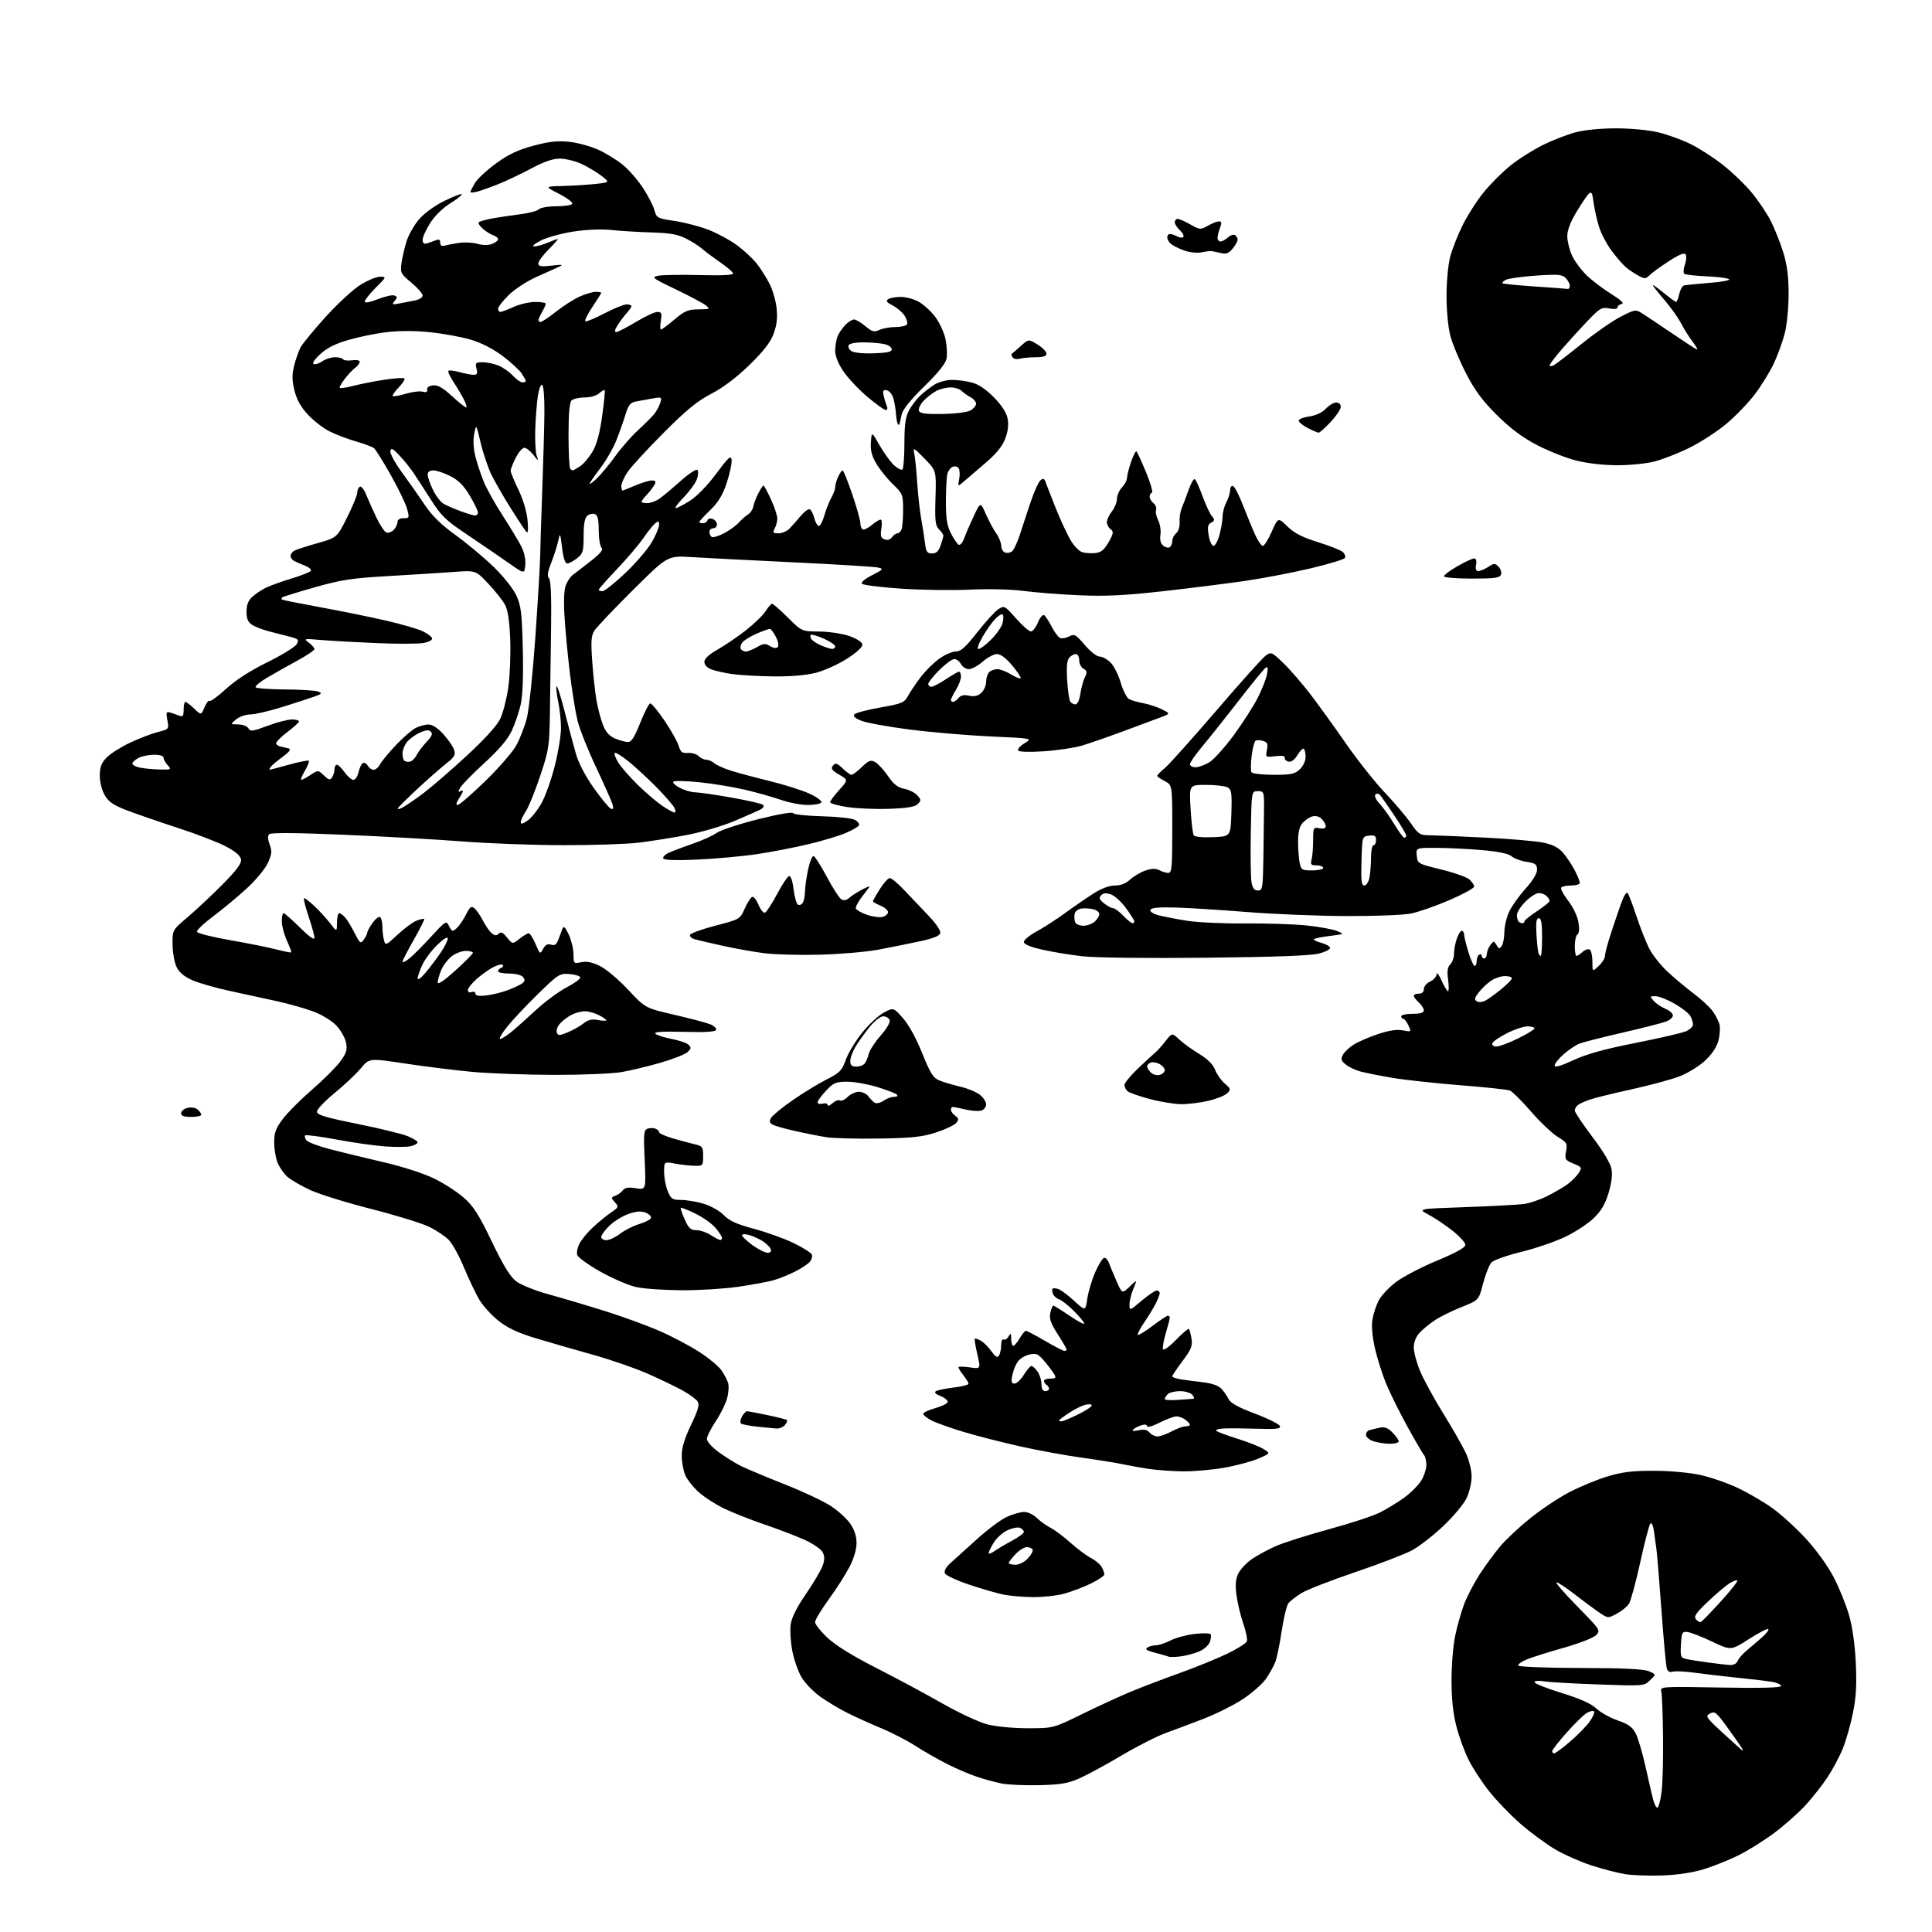 <?xml version="1.0" encoding="UTF-8" standalone="no"?>
<svg 
  version="1.1" 
  xmlns="http://www.w3.org/2000/svg" 
  xmlns:xlink="http://www.w3.org/1999/xlink" 
  xmlns:svg="http://www.w3.org/2000/svg"
  xmlns:rdf="http://www.w3.org/1999/02/22-rdf-syntax-ns#"
  xmlns:cc="http://creativecommons.org/ns#"
  xmlns:dc="http://purl.org/dc/elements/1.1/"
  viewBox="0 0 768 768"
  width="768"
  height="768"
>
<style>svg {background-color: white; }</style>"
<path stroke="none" fill="black" fill-rule="evenodd" d="M661.00,745.52C655.77,745.72 649.02,745.49 646.00,745.00C642.98,744.51 636.90,742.93 632.50,741.50C628.10,740.06 621.58,737.16 618.00,735.03C614.42,732.91 608.24,728.33 604.26,724.84C600.28,721.35 594.72,715.58 591.91,712.00C589.09,708.42 585.46,702.86 583.83,699.64C582.20,696.42 579.99,690.39 578.93,686.23C577.61,681.06 577.00,675.28 577.00,667.91C577.00,661.98 577.65,654.03 578.45,650.24C579.25,646.44 580.84,640.83 581.98,637.77C583.13,634.71 585.90,629.38 588.13,625.91C590.37,622.45 594.07,617.40 596.35,614.69C598.63,611.97 604.08,606.89 608.46,603.38C612.83,599.88 619.81,595.25 623.96,593.10C628.11,590.95 634.88,588.16 639.00,586.91C644.89,585.13 648.86,584.64 657.50,584.67C663.90,584.68 671.62,585.38 675.96,586.34C680.07,587.24 686.78,589.57 690.88,591.52C694.97,593.46 701.13,597.06 704.55,599.50C707.98,601.95 713.97,607.40 717.86,611.63C722.00,616.12 726.58,622.47 728.90,626.93C731.08,631.12 733.84,637.92 735.02,642.03C736.38,646.77 737.36,653.72 737.71,661.06C738.12,669.76 737.84,674.69 736.56,681.00C735.63,685.61 733.81,691.96 732.53,695.12C731.24,698.29 728.50,703.42 726.44,706.53C724.37,709.64 720.47,714.60 717.78,717.55C715.08,720.50 709.58,725.40 705.55,728.43C701.52,731.46 695.14,735.48 691.36,737.37C687.59,739.25 681.35,741.78 677.50,742.98C673.06,744.36 667.02,745.29 661.00,745.52zM658.93,718.54C659.39,718.26 660.10,715.43 660.51,712.26C660.92,709.09 661.18,699.30 661.08,690.50C660.99,681.70 660.68,673.58 660.40,672.45C659.89,670.42 660.09,670.40 683.94,670.82C699.80,671.10 708.00,670.90 708.00,670.24C708.00,669.68 706.54,668.95 704.75,668.62C702.96,668.29 696.77,667.54 691.00,666.96C685.23,666.37 677.39,665.46 673.60,664.93C669.80,664.40 665.90,664.22 664.93,664.52C663.78,664.89 662.96,664.46 662.59,663.28C662.27,662.29 661.33,652.07 660.49,640.57C659.66,629.08 658.73,617.83 658.43,615.59C658.14,613.34 657.66,609.98 657.38,608.12C657.09,606.26 656.49,605.14 656.04,605.62C655.59,606.10 653.78,613.02 652.03,621.00C650.27,628.98 648.26,636.41 647.54,637.53C646.83,638.64 644.65,640.41 642.70,641.46C639.16,643.37 639.16,643.37 635.33,640.72C633.22,639.27 628.87,636.03 625.66,633.54C622.45,631.04 619.33,629.00 618.73,629.00C618.12,629.00 621.84,633.30 626.99,638.55C636.25,647.98 636.33,648.11 634.42,650.03C633.35,651.09 627.69,653.31 621.83,654.95C615.98,656.60 609.35,658.68 607.10,659.58C604.85,660.48 603.26,661.61 603.57,662.11C603.87,662.60 615.00,663.02 628.31,663.05C645.34,663.08 653.37,663.46 655.43,664.34C658.36,665.59 658.36,665.59 655.93,667.91C653.52,670.22 653.37,670.23 635.50,669.60C625.60,669.26 615.81,668.70 613.75,668.36C611.58,668.00 610.00,668.15 610.00,668.70C610.00,669.23 614.84,671.16 620.75,672.98C628.15,675.26 632.45,677.18 634.55,679.15C636.23,680.72 640.06,682.86 643.05,683.89C647.27,685.34 648.89,686.51 650.21,689.05C651.14,690.86 652.87,696.65 654.04,701.92C655.21,707.19 656.60,713.20 657.13,715.28C657.66,717.36 658.47,718.83 658.93,718.54zM413.00,709.64C407.23,709.77 400.51,709.47 398.08,708.96C395.64,708.46 391.37,707.30 388.58,706.38C385.78,705.47 380.49,703.22 376.81,701.38C373.14,699.54 367.39,696.27 364.03,694.10C360.68,691.93 354.47,688.72 350.22,686.96C345.97,685.20 339.89,682.44 336.69,680.83C333.50,679.23 328.65,676.31 325.92,674.35C323.19,672.38 319.88,668.92 318.56,666.64C317.24,664.36 315.61,659.69 314.95,656.25C314.28,652.81 313.99,648.12 314.29,645.84C314.67,643.05 316.67,639.04 320.40,633.59C323.45,629.14 326.44,624.07 327.04,622.32C327.86,619.97 327.84,618.58 326.98,616.97C326.34,615.77 323.05,613.55 319.66,612.03C316.27,610.52 309.23,607.82 304.00,606.04C298.77,604.27 291.64,601.46 288.14,599.80C284.64,598.14 279.95,595.15 277.73,593.14C275.51,591.14 273.09,588.05 272.35,586.28C271.61,584.51 271.00,581.05 271.00,578.59C271.00,575.48 272.13,571.77 274.68,566.45C277.47,560.66 278.12,558.40 277.35,557.15C276.79,556.24 274.12,554.27 271.42,552.78C268.71,551.28 262.44,548.26 257.47,546.06C252.50,543.87 242.60,540.45 235.47,538.47C228.34,536.48 218.15,533.54 212.84,531.93C205.83,529.80 201.79,527.90 198.14,525.02C195.37,522.83 191.93,519.02 190.48,516.56C189.04,514.10 186.32,508.38 184.44,503.86C182.56,499.34 179.87,494.43 178.45,492.95C177.04,491.47 173.49,489.10 170.57,487.67C167.65,486.24 157.28,483.05 147.52,480.57C137.75,478.10 126.78,474.68 123.13,472.98C119.48,471.27 115.43,468.89 114.12,467.69C112.81,466.48 111.13,464.05 110.37,462.28C109.62,460.51 109.00,456.86 109.00,454.18C109.00,450.12 109.60,448.50 112.52,444.68C114.45,442.15 119.69,436.91 124.16,433.05C128.62,429.18 133.61,424.20 135.25,421.98C137.69,418.66 138.10,417.34 137.57,414.50C137.21,412.61 135.48,409.54 133.71,407.68C131.85,405.73 127.97,403.36 124.50,402.07C121.20,400.84 114.67,398.99 110.00,397.97C105.33,396.95 97.00,395.14 91.50,393.95C86.00,392.76 79.34,390.87 76.70,389.75C73.48,388.38 71.37,386.69 70.29,384.61C69.39,382.86 68.65,378.91 68.60,375.61C68.52,369.71 68.52,369.71 74.51,364.65C77.80,361.87 84.01,356.05 88.31,351.73C94.03,345.96 96.04,343.28 95.81,341.68C95.60,340.19 93.70,338.54 89.85,336.50C86.74,334.85 78.19,331.55 70.85,329.16C63.51,326.77 54.37,323.62 50.55,322.16C45.08,320.07 43.18,318.78 41.63,316.12C40.49,314.16 39.67,310.91 39.67,308.35C39.67,304.95 40.27,303.33 42.34,301.17C43.81,299.64 48.04,296.96 51.75,295.21C55.46,293.47 60.46,291.56 62.85,290.96C67.16,289.88 67.19,289.84 66.53,286.30C65.94,283.16 66.08,282.79 67.68,283.25C68.68,283.54 70.29,284.10 71.25,284.49C72.70,285.09 73.00,284.67 73.00,282.11C73.00,280.40 73.31,279.00 73.70,279.00C74.08,279.00 75.64,280.20 77.17,281.67C79.96,284.33 79.96,284.33 81.30,281.15C82.03,279.40 82.93,278.26 83.29,278.62C83.65,278.98 86.57,276.85 89.80,273.89C93.61,270.38 99.37,266.66 106.30,263.24C112.15,260.35 117.41,257.11 117.98,256.03C118.90,254.31 118.59,253.97 115.26,253.11C113.19,252.57 109.47,251.62 107.00,250.99C104.53,250.35 101.49,249.19 100.25,248.40C98.56,247.32 98.00,246.00 98.00,243.15C98.00,240.48 98.67,238.73 100.25,237.29C101.49,236.16 103.85,234.55 105.50,233.72C107.15,232.89 111.76,231.22 115.75,230.01C119.74,228.80 123.25,227.40 123.56,226.91C123.86,226.41 122.85,225.51 121.31,224.90C119.76,224.29 117.83,223.45 117.00,223.03C116.17,222.62 115.50,221.71 115.50,221.00C115.50,220.29 116.17,219.35 117.00,218.91C117.83,218.46 121.97,217.11 126.22,215.91C133.94,213.73 133.94,213.73 137.97,205.70C140.19,201.29 142.00,196.87 142.00,195.90C142.00,194.92 142.46,193.83 143.02,193.49C143.58,193.14 144.74,194.58 145.58,196.68C146.43,198.78 148.27,202.90 149.67,205.82C151.07,208.75 152.83,211.38 153.58,211.67C154.33,211.96 155.64,211.51 156.47,210.67C157.31,209.83 158.00,208.44 158.00,207.57C158.00,206.58 158.89,206.00 160.42,206.00C162.73,206.00 162.79,205.83 161.82,202.25C161.26,200.19 158.34,194.14 155.33,188.82C152.32,183.49 149.33,178.69 148.68,178.16C148.03,177.63 144.80,176.41 141.50,175.47C138.20,174.52 133.46,172.72 130.96,171.46C128.46,170.21 124.59,167.19 122.35,164.77C119.51,161.68 117.91,158.78 117.03,155.14C116.06,151.10 116.04,148.88 116.94,145.31C117.58,142.77 118.72,139.53 119.47,138.10C120.22,136.67 124.67,131.26 129.35,126.07C134.03,120.89 140.24,115.15 143.14,113.32C146.03,111.50 149.61,110.00 151.07,110.00C153.70,110.00 153.67,110.06 149.37,114.37C146.97,116.77 145.00,119.24 145.00,119.85C145.00,120.56 146.91,120.22 150.16,118.94C152.99,117.82 155.97,117.16 156.77,117.46C158.00,117.94 158.01,118.28 156.88,119.64C155.68,121.09 155.88,121.19 158.77,120.63C160.55,120.28 163.35,119.74 165.00,119.42C166.65,119.10 168.00,118.22 168.00,117.47C168.00,116.72 165.98,114.41 163.52,112.35C159.27,108.80 159.07,108.40 159.61,104.55C159.92,102.32 160.83,98.43 161.62,95.89C162.42,93.36 164.65,89.44 166.58,87.18C168.62,84.79 172.78,81.76 176.56,79.90C180.12,78.14 183.26,76.93 183.53,77.20C183.80,77.47 181.77,79.09 179.02,80.80C176.03,82.66 172.80,85.82 171.01,88.65C169.35,91.26 168.00,94.26 168.00,95.31C168.00,96.67 168.52,97.08 169.75,96.73C170.71,96.45 172.29,95.90 173.25,95.51C174.51,94.99 175.00,95.26 175.00,96.46C175.00,97.58 175.58,97.97 176.75,97.64C177.71,97.37 180.30,96.88 182.50,96.55C184.70,96.22 187.99,96.39 189.82,96.93C191.88,97.53 194.05,97.55 195.57,96.97C196.91,96.47 198.00,95.62 198.00,95.09C198.00,94.57 197.15,93.87 196.12,93.54C195.08,93.21 193.21,92.05 191.96,90.96C190.70,89.88 189.97,88.69 190.33,88.34C190.69,87.98 193.12,87.30 195.74,86.82C198.36,86.35 203.31,85.61 206.75,85.18C210.19,84.75 213.54,83.86 214.20,83.20C214.86,82.54 217.98,82.00 221.14,82.00C224.30,82.00 227.15,81.57 227.48,81.03C227.81,80.50 225.47,78.73 222.29,77.08C216.50,74.10 216.50,74.10 223.50,73.94C227.35,73.85 233.20,73.49 236.50,73.14C242.50,72.50 242.50,72.50 238.97,69.80C237.03,68.32 233.43,66.19 230.97,65.07C228.51,63.96 224.70,63.05 222.50,63.05C219.75,63.05 216.16,64.31 211.00,67.07C206.88,69.27 200.80,72.14 197.50,73.43C194.20,74.72 190.49,76.01 189.25,76.30C188.01,76.58 187.00,76.59 187.00,76.31C187.00,76.03 187.79,74.46 188.75,72.81C189.71,71.17 193.48,67.65 197.12,65.00C202.08,61.38 205.80,59.61 211.96,57.95C218.26,56.25 221.59,55.88 226.25,56.37C229.59,56.72 234.81,58.14 237.84,59.53C240.88,60.92 245.25,63.60 247.56,65.50C249.88,67.39 253.44,71.46 255.48,74.54C257.53,77.62 259.61,81.63 260.11,83.45C261.00,86.66 261.25,86.79 268.26,87.85C272.24,88.44 278.33,90.04 281.78,91.40C285.24,92.76 290.28,95.50 292.99,97.49C295.70,99.48 299.23,102.77 300.83,104.81C302.43,106.84 304.73,110.47 305.95,112.88C307.17,115.29 308.42,119.67 308.72,122.62C309.12,126.44 308.77,129.35 307.50,132.74C306.22,136.14 303.48,139.67 297.88,145.11C292.82,150.03 287.48,154.07 282.78,156.51C277.14,159.45 272.85,162.96 263.76,172.09C257.31,178.57 250.90,185.54 249.51,187.58C248.13,189.61 247.00,192.12 247.00,193.14C247.00,194.16 247.19,195.00 247.42,195.00C247.65,195.00 249.93,194.10 252.50,193.00C255.07,191.90 258.04,191.00 259.12,191.00C260.67,191.00 260.88,191.36 260.12,192.75C259.59,193.71 258.23,195.49 257.08,196.71C255.94,197.92 255.00,199.16 255.00,199.46C255.00,199.76 256.02,200.00 257.28,200.00C258.53,200.00 260.67,199.24 262.03,198.31C263.39,197.38 267.17,194.22 270.44,191.29C273.70,188.37 276.75,186.35 277.22,186.82C277.69,187.29 277.58,188.98 276.98,190.59C276.38,192.19 274.02,195.41 271.73,197.75C269.45,200.09 268.04,202.00 268.60,202.00C269.15,202.00 271.70,200.67 274.26,199.05C277.04,197.29 281.25,192.96 284.71,188.30C289.57,181.75 290.55,180.87 290.82,182.78C291.00,184.03 290.15,188.08 288.94,191.78C287.28,196.81 285.63,199.56 282.36,202.73C279.96,205.06 278.00,207.20 278.00,207.48C278.00,207.77 278.64,208.00 279.42,208.00C280.20,208.00 281.01,207.47 281.23,206.82C281.45,206.16 282.37,205.93 283.31,206.29C284.24,206.65 285.00,207.63 285.00,208.47C285.00,209.31 284.32,210.00 283.50,210.00C282.68,210.00 282.00,210.65 282.00,211.44C282.00,212.23 282.42,213.14 282.93,213.46C283.45,213.78 285.62,213.12 287.76,212.01C289.91,210.89 292.57,208.97 293.68,207.74C294.79,206.51 296.45,205.05 297.37,204.50C298.29,203.95 299.23,202.53 299.45,201.35C299.67,200.16 300.57,197.80 301.45,196.10C302.33,194.39 303.25,193.00 303.50,193.00C303.74,193.00 305.08,195.49 306.47,198.53C307.86,201.57 309.00,204.98 309.00,206.10C309.00,207.22 308.53,209.00 307.96,210.07C307.07,211.74 307.27,212.00 309.46,212.00C310.86,212.00 312.79,211.20 313.75,210.22C314.71,209.25 316.73,206.97 318.24,205.16C319.75,203.35 321.43,202.15 321.97,202.48C322.52,202.82 323.31,204.43 323.73,206.05C324.16,207.68 324.95,209.04 325.50,209.08C326.05,209.12 327.05,207.20 327.72,204.82C328.40,202.45 329.64,199.31 330.47,197.85C331.31,196.39 332.00,194.49 332.00,193.64C332.00,192.79 332.52,190.95 333.16,189.55C333.80,188.15 334.60,187.00 334.94,187.00C335.28,187.00 337.01,191.26 338.78,196.46C340.55,201.67 342.00,206.82 342.00,207.90C342.00,208.99 342.41,210.14 342.92,210.45C343.42,210.76 345.16,209.90 346.78,208.53C348.40,207.17 349.98,206.31 350.28,206.62C350.59,206.93 350.61,208.65 350.32,210.44C349.90,212.99 350.19,213.86 351.62,214.41C352.78,214.85 353.86,214.54 354.58,213.55C355.21,212.70 356.19,212.00 356.75,212.00C357.32,212.00 358.06,211.29 358.39,210.42C358.73,209.55 359.00,206.04 359.00,202.62C359.00,196.66 358.83,196.24 354.92,192.45C352.67,190.28 349.72,186.61 348.36,184.31C346.52,181.21 345.96,179.00 346.19,175.81C346.50,171.50 346.50,171.50 349.64,177.00C351.36,180.03 353.95,183.59 355.38,184.92C356.82,186.25 358.33,187.00 358.75,186.59C359.16,186.17 359.51,181.48 359.52,176.17C359.53,168.72 359.95,165.72 361.36,163.11C362.37,161.25 364.39,158.60 365.85,157.23C367.31,155.85 369.85,153.89 371.50,152.87C373.15,151.84 376.30,151.01 378.50,151.01C380.70,151.01 384.30,151.50 386.50,152.11C389.09,152.81 392.15,154.91 395.19,158.04C398.28,161.22 400.12,164.11 400.56,166.48C401.01,168.88 400.68,171.54 399.58,174.43C398.43,177.43 396.01,180.40 391.71,184.06C388.30,186.97 384.42,190.29 383.11,191.43C380.71,193.50 380.71,193.50 381.29,190.45C381.61,188.78 381.52,186.85 381.10,186.17C380.68,185.49 379.63,185.20 378.77,185.54C377.90,185.87 376.93,187.12 376.61,188.32C376.29,189.52 376.02,194.46 376.01,199.29C376.00,206.10 376.45,208.95 377.99,211.97C379.08,214.11 380.45,216.16 381.04,216.52C381.65,216.90 382.61,215.78 383.30,213.90C383.96,212.09 385.68,208.12 387.13,205.06C389.76,199.50 389.76,199.50 391.89,204.36C393.07,207.04 394.92,210.49 396.01,212.02C397.11,213.55 398.00,215.77 398.00,216.94C398.00,218.11 398.68,219.32 399.51,219.64C400.34,219.96 401.62,219.73 402.34,219.13C403.07,218.53 404.49,215.44 405.51,212.27C406.52,209.10 408.45,203.25 409.80,199.27C411.14,195.30 412.86,191.53 413.61,190.91C414.67,190.03 415.12,190.19 415.64,191.64C416.00,192.66 417.79,197.25 419.61,201.84C421.43,206.43 424.08,212.16 425.49,214.58C426.99,217.14 429.05,219.23 430.42,219.57C431.70,219.89 434.04,220.01 435.60,219.83C437.72,219.58 439.03,218.47 440.70,215.50C442.66,212.03 442.76,211.35 441.48,210.39C440.67,209.78 440.00,208.50 440.00,207.55C440.00,206.59 440.90,204.67 442.00,203.27C443.10,201.87 444.00,199.65 444.00,198.32C444.00,197.00 444.90,194.95 446.00,193.77C447.10,192.59 448.00,190.89 448.00,189.99C448.00,189.09 448.73,186.23 449.61,183.62C450.50,181.02 451.48,179.15 451.80,179.47C452.12,179.79 453.83,183.52 455.59,187.77C457.36,192.02 458.40,195.65 457.90,195.83C457.41,196.02 457.00,196.75 457.00,197.46C457.00,198.17 457.70,199.33 458.55,200.04C459.40,200.74 459.85,201.95 459.55,202.72C459.26,203.50 459.63,205.34 460.39,206.81C461.14,208.29 461.55,210.88 461.29,212.56C460.99,214.55 461.36,216.06 462.37,216.89C463.22,217.60 464.38,217.88 464.96,217.53C465.53,217.17 466.00,216.06 466.00,215.06C466.00,214.06 466.70,212.66 467.56,211.95C468.47,211.19 469.03,209.37 468.91,207.58C468.79,205.88 469.17,203.38 469.75,202.00C470.33,200.62 471.56,197.36 472.49,194.74C473.41,192.13 474.52,190.21 474.96,190.47C475.39,190.74 476.77,193.78 478.03,197.23C479.29,200.68 480.96,204.25 481.73,205.16C482.96,206.60 482.93,206.94 481.46,207.76C480.10,208.52 479.91,209.52 480.48,212.85C480.86,215.13 481.72,217.00 482.38,217.00C483.04,217.00 484.13,214.97 484.79,212.49C485.46,210.00 486.00,206.74 486.01,205.24C486.01,203.73 486.68,201.21 487.51,199.64C488.33,198.06 489.00,195.89 489.00,194.80C489.00,193.72 489.52,193.01 490.16,193.22C490.79,193.43 492.61,196.96 494.19,201.05C495.77,205.15 497.94,210.41 499.02,212.75C500.09,215.09 501.44,217.00 502.00,217.00C502.56,217.00 504.16,214.44 505.54,211.32C508.05,205.64 508.05,205.64 511.77,209.27C514.55,211.96 517.67,213.57 524.00,215.54C528.67,216.99 533.12,218.77 533.87,219.50C534.62,220.22 534.95,221.27 534.61,221.82C534.26,222.38 528.13,224.23 520.99,225.93C513.84,227.63 502.03,229.89 494.75,230.95C487.46,232.01 472.73,233.85 462.00,235.05C446.97,236.73 439.41,237.09 429.00,236.63C421.57,236.30 411.68,235.53 407.00,234.92C402.04,234.26 393.08,234.04 385.50,234.39C378.35,234.72 366.00,234.54 358.05,233.99C350.10,233.44 343.18,232.58 342.68,232.08C342.12,231.52 343.67,230.18 346.63,228.67C351.17,226.35 351.33,226.15 349.00,225.60C347.62,225.28 332.55,224.35 315.50,223.54C298.45,222.72 280.20,221.79 274.93,221.46C265.37,220.87 265.37,220.87 251.66,234.50C244.12,242.00 237.23,249.24 236.34,250.60C235.01,252.64 234.85,254.72 235.41,262.78C235.78,268.13 236.55,275.16 237.11,278.41C237.68,281.67 238.86,286.11 239.73,288.28C240.85,291.08 242.28,292.64 244.62,293.62C246.44,294.38 248.74,294.99 249.72,294.98C251.00,294.96 252.34,292.83 254.50,287.35C256.15,283.17 257.94,279.69 258.47,279.62C259.01,279.56 261.57,282.65 264.18,286.50C266.78,290.35 269.31,294.85 269.79,296.50C270.53,298.98 271.16,299.46 273.46,299.30C274.98,299.18 276.89,299.75 277.69,300.55C278.49,301.35 279.86,302.00 280.74,302.00C281.62,302.00 283.05,302.62 283.92,303.37C284.79,304.13 287.75,305.46 290.50,306.33C293.25,307.21 300.19,309.07 305.92,310.47C311.66,311.87 318.78,314.12 321.75,315.48C324.74,316.86 326.86,318.41 326.51,318.98C326.17,319.54 323.73,320.00 321.10,320.00C318.47,320.00 313.66,319.08 310.41,317.95C307.16,316.82 300.73,315.01 296.12,313.93C291.52,312.85 283.49,311.52 278.28,310.98C273.07,310.44 268.34,310.29 267.76,310.65C267.18,311.01 268.22,312.10 270.10,313.11C271.97,314.10 274.77,314.94 276.33,314.96C277.88,314.98 284.41,315.92 290.83,317.06C297.25,318.19 302.89,319.49 303.36,319.96C303.83,320.43 303.39,321.24 302.36,321.77C301.34,322.30 296.68,324.35 292.00,326.34C287.32,328.32 278.78,330.84 273.00,331.93C267.23,333.03 258.69,334.39 254.03,334.96C249.37,335.53 235.87,335.99 224.03,335.97C212.19,335.96 194.18,335.29 184.00,334.50C173.82,333.70 152.56,332.50 136.74,331.83C117.85,331.03 107.65,330.95 107.00,331.60C106.35,332.25 106.42,333.66 107.20,335.71C108.19,338.34 108.08,339.51 106.50,343.00C105.45,345.33 101.72,349.83 98.06,353.19C94.45,356.51 88.45,361.49 84.72,364.27C80.99,367.05 78.10,369.81 78.30,370.41C78.49,371.01 84.47,372.51 91.58,373.75C98.69,374.99 106.97,376.65 109.98,377.44C113.00,378.22 115.60,378.74 115.75,378.58C115.91,378.43 115.14,376.32 114.04,373.90C112.94,371.48 112.03,368.04 112.02,366.25C112.01,364.46 112.32,363.00 112.72,363.00C113.12,363.00 116.04,365.57 119.22,368.72C122.87,372.33 125.00,373.84 125.00,372.81C125.00,371.92 123.92,368.00 122.60,364.10C121.28,360.19 120.52,357.00 120.90,357.00C121.29,357.00 123.16,358.46 125.06,360.25C126.95,362.04 129.72,365.07 131.21,367.00C133.91,370.50 133.91,370.50 133.95,366.75C133.98,364.69 134.38,363.00 134.85,363.00C135.31,363.00 136.38,363.79 137.23,364.75C138.07,365.71 139.77,368.50 141.00,370.95C143.10,375.11 143.33,375.27 144.62,373.50C145.38,372.47 146.00,371.21 146.00,370.71C146.00,370.22 146.93,368.50 148.08,366.89C149.22,365.29 150.57,364.23 151.08,364.55C151.58,364.86 152.01,366.55 152.01,368.31C152.02,370.06 152.30,372.52 152.64,373.77C153.22,375.95 153.44,375.86 158.09,371.51C160.76,369.01 164.14,366.52 165.61,365.96C167.08,365.40 168.44,365.11 168.64,365.30C168.84,365.50 166.97,369.22 164.50,373.56C162.02,377.90 160.00,381.83 160.00,382.30C160.00,382.76 161.18,382.22 162.63,381.08C164.07,379.94 167.99,376.03 171.33,372.38C177.00,366.19 177.47,365.89 178.36,367.87C178.88,369.04 179.62,370.00 180.00,370.00C180.38,370.00 181.38,369.21 182.22,368.25C183.07,367.29 184.52,365.01 185.44,363.18C186.86,360.39 187.36,360.06 188.64,361.11C189.47,361.80 190.98,364.00 192.00,366.00C193.02,368.00 194.58,370.24 195.47,370.97C196.70,371.99 197.36,372.04 198.25,371.15C199.14,370.26 199.93,370.63 201.56,372.68C203.71,375.37 203.71,375.37 206.49,373.19C208.02,371.98 209.68,371.00 210.18,371.00C210.67,371.00 211.89,372.91 212.88,375.23C214.64,379.37 214.71,379.41 215.90,377.19C216.77,375.56 217.68,375.08 219.06,375.52C220.55,375.99 221.24,375.48 222.03,373.32C222.60,371.77 223.32,369.82 223.65,369.00C224.06,367.96 224.81,368.73 226.09,371.50C227.11,373.70 227.96,377.22 227.97,379.33C228.00,383.06 228.07,383.14 231.01,382.50C233.12,382.03 235.35,382.48 238.42,383.96C240.84,385.13 245.89,389.38 249.66,393.40C256.50,400.72 256.50,400.72 268.00,403.38C274.32,404.84 280.75,406.54 282.29,407.16C283.82,407.77 284.90,408.77 284.69,409.39C284.42,410.15 280.38,410.40 271.90,410.18C263.19,409.95 259.81,410.17 260.54,410.91C261.10,411.49 264.02,412.44 267.02,413.00C270.01,413.57 273.05,414.62 273.76,415.34C274.83,416.40 274.74,416.92 273.28,418.25C272.29,419.14 267.51,421.02 262.64,422.43C257.78,423.84 250.80,425.52 247.15,426.16C243.49,426.80 231.50,427.30 220.50,427.28C209.50,427.26 194.88,426.73 188.00,426.11C181.12,425.48 169.04,423.98 161.15,422.79C146.80,420.61 146.80,420.61 143.44,424.66C141.59,426.89 136.90,431.31 133.04,434.47C129.17,437.64 126.00,440.97 126.00,441.87C126.00,443.19 129.13,444.15 141.94,446.74C150.71,448.52 159.71,450.70 161.94,451.59C164.17,452.49 166.00,453.61 166.00,454.09C166.00,454.57 164.83,455.26 163.39,455.62C161.96,455.98 157.35,456.03 153.14,455.73C148.94,455.43 140.19,454.19 133.71,452.97C127.22,451.75 121.64,451.02 121.31,451.35C120.98,451.68 121.23,452.57 121.85,453.32C122.48,454.08 126.71,455.66 131.25,456.84C135.79,458.02 145.35,460.34 152.50,462.00C160.07,463.76 168.45,466.46 172.57,468.48C176.46,470.38 181.78,473.81 184.38,476.11C188.22,479.48 190.35,482.82 195.50,493.54C200.13,503.18 202.79,507.50 205.22,509.35C207.08,510.77 212.74,513.04 218.03,514.50C223.24,515.92 233.33,518.92 240.45,521.15C247.57,523.39 257.42,526.99 262.34,529.15C267.26,531.31 274.30,535.04 277.99,537.42C281.68,539.81 285.60,543.05 286.72,544.63C287.83,546.21 289.04,548.49 289.42,549.70C289.80,550.91 289.62,553.69 289.03,555.88C288.44,558.07 286.40,562.18 284.48,565.03C282.57,567.87 281.00,571.02 281.00,572.02C281.00,573.03 283.10,575.36 285.75,577.29C288.36,579.19 292.30,581.64 294.50,582.74C296.70,583.83 304.48,587.09 311.78,589.98C319.09,592.86 327.42,596.78 330.31,598.68C333.19,600.58 336.67,603.76 338.03,605.74C339.67,608.14 340.50,610.73 340.49,613.43C340.49,615.96 339.40,619.58 337.62,623.00C336.04,626.02 332.33,631.82 329.37,635.88C326.42,639.93 324.00,643.96 324.00,644.82C324.00,645.69 326.23,648.49 328.96,651.05C332.18,654.08 338.90,658.24 348.21,662.98C356.07,666.98 367.90,673.32 374.50,677.09C381.10,680.85 389.18,684.61 392.46,685.46C395.92,686.35 402.68,687.00 408.56,687.00C418.70,687.00 418.70,687.00 430.10,681.40C436.37,678.32 445.16,674.28 449.62,672.43C454.09,670.57 462.79,667.26 468.95,665.06C475.12,662.86 483.52,659.44 487.64,657.47C491.75,655.49 495.35,653.24 495.65,652.48C495.94,651.71 495.29,648.47 494.19,645.29C493.09,642.11 491.88,636.98 491.50,633.89C490.98,629.72 491.20,627.52 492.33,625.32C493.17,623.70 495.58,621.18 497.68,619.73C499.78,618.28 504.05,615.97 507.16,614.60C510.27,613.23 519.72,610.23 528.16,607.93C536.60,605.64 545.75,602.63 548.50,601.26C551.25,599.88 555.61,597.21 558.20,595.33C560.78,593.45 563.82,590.41 564.95,588.59C566.08,586.76 567.00,583.94 567.00,582.33C567.00,580.72 566.59,578.97 566.10,578.45C565.60,577.93 562.64,572.84 559.50,567.15C556.37,561.46 552.55,553.75 551.01,550.03C549.47,546.30 547.47,539.96 546.55,535.94C545.51,531.33 545.14,527.11 545.56,524.56C545.94,522.33 547.04,518.92 548.03,517.00C549.01,515.08 552.10,511.77 554.90,509.65C557.70,507.53 565.05,503.69 571.24,501.11C578.90,497.93 582.50,495.92 582.50,494.84C582.50,493.97 580.21,491.44 577.41,489.23C574.60,487.01 570.33,484.15 567.91,482.86C563.50,480.52 563.50,480.52 582.50,479.85C592.95,479.48 603.41,478.92 605.74,478.61C608.08,478.30 612.33,476.85 615.19,475.40C618.06,473.95 621.67,471.83 623.22,470.68C624.77,469.54 626.70,467.57 627.53,466.32C628.96,464.13 628.87,463.97 625.46,462.55C622.14,461.16 621.94,460.83 622.53,457.68C623.12,454.55 622.87,454.12 619.21,451.90C617.03,450.58 612.25,446.06 608.59,441.84C604.93,437.63 601.16,433.88 600.22,433.50C599.27,433.12 590.40,432.17 580.50,431.40C570.60,430.62 558.45,429.30 553.50,428.46C548.55,427.62 542.86,426.49 540.84,425.95C538.83,425.41 536.19,424.16 534.96,423.17C533.10,421.67 532.92,421.02 533.85,419.27C534.47,418.12 536.44,416.28 538.24,415.17C540.03,414.07 544.34,412.22 547.82,411.05C552.10,409.62 555.25,409.14 557.60,409.58C561.04,410.23 561.06,410.22 559.87,407.62C559.22,406.18 558.30,405.00 557.84,405.00C557.38,405.00 557.00,404.55 557.00,404.00C557.00,403.45 559.02,403.00 561.50,403.00C564.60,403.00 566.00,402.58 566.00,401.65C566.00,400.92 565.10,399.50 564.00,398.50C562.90,397.50 562.00,396.31 562.00,395.85C562.00,395.38 562.90,395.00 564.00,395.00C565.28,395.00 566.00,394.33 566.00,393.16C566.00,392.15 567.12,390.81 568.50,390.18C569.88,389.56 571.03,388.25 571.07,387.27C571.11,386.30 571.99,387.41 573.03,389.75C574.07,392.09 575.22,394.00 575.59,394.00C575.97,394.00 575.99,391.94 575.64,389.42C575.18,386.04 575.41,384.45 576.51,383.35C577.33,382.53 578.00,380.61 578.00,379.08C578.00,377.55 578.49,374.88 579.10,373.15C579.70,371.42 580.60,370.00 581.10,370.00C581.59,370.00 582.00,370.66 582.00,371.46C582.00,372.26 582.77,375.41 583.71,378.46C584.64,381.51 585.77,384.00 586.21,384.00C586.64,384.00 587.00,383.13 587.00,382.06C587.00,380.99 587.45,379.84 588.00,379.50C588.55,379.16 589.00,379.36 589.00,379.94C589.00,380.52 589.45,381.00 590.00,381.00C590.55,381.00 591.01,380.21 591.03,379.25C591.05,378.29 591.68,376.68 592.44,375.68C593.78,373.92 593.86,373.92 594.89,375.68C595.82,377.26 596.10,377.30 596.97,376.00C597.52,375.18 597.99,372.70 598.01,370.50C598.03,368.30 598.87,364.70 599.87,362.50C600.88,360.30 603.80,356.18 606.35,353.35C609.24,350.15 611.00,347.27 611.00,345.73C611.00,343.59 610.42,343.16 606.78,342.58C604.45,342.21 601.79,341.21 600.85,340.37C599.74,339.36 595.72,338.52 589.33,337.95C583.92,337.47 575.76,337.06 571.19,337.04C562.87,337.00 562.87,337.00 563.19,340.17C563.50,343.29 563.64,343.37 572.88,345.63C578.04,346.89 583.10,348.69 584.13,349.62C585.16,350.55 586.00,351.81 586.00,352.43C586.00,353.05 581.61,355.45 576.25,357.77C570.89,360.09 564.02,362.50 561.00,363.12C557.88,363.76 546.64,364.20 535.00,364.15C523.73,364.10 505.95,363.37 495.50,362.53C485.05,361.69 472.27,360.89 467.10,360.75C460.53,360.57 457.58,360.86 457.29,361.69C457.04,362.39 458.45,363.30 460.69,363.87C462.78,364.41 467.88,365.39 472.00,366.04C476.12,366.69 486.48,367.16 495.00,367.08C503.52,367.01 514.55,367.37 519.50,367.89C524.45,368.42 529.85,369.41 531.50,370.09C534.49,371.34 534.47,371.35 528.71,372.04C525.53,372.43 522.67,373.00 522.35,373.31C522.04,373.63 523.26,374.27 525.07,374.74C526.88,375.21 528.53,376.09 528.73,376.70C528.94,377.32 526.96,378.37 524.30,379.05C521.03,379.90 506.70,380.43 479.38,380.71C456.20,380.96 435.51,380.72 430.38,380.14C425.50,379.60 418.24,378.40 414.25,377.49C409.43,376.39 407.00,375.36 407.00,374.42C407.00,373.64 409.29,371.76 412.09,370.25C414.88,368.74 419.94,365.47 423.34,362.99C426.73,360.52 431.79,357.03 434.59,355.24C437.85,353.16 440.94,352.00 443.19,352.00C445.52,352.00 447.59,351.19 449.30,349.59C450.73,348.27 453.48,346.67 455.40,346.03C457.90,345.21 459.47,345.18 460.89,345.94C461.98,346.52 463.57,347.00 464.43,347.00C465.80,347.00 466.00,344.72 466.00,329.53C466.00,312.05 466.00,312.05 463.00,310.50C461.35,309.65 460.00,308.71 460.00,308.41C460.00,308.11 461.39,306.70 463.09,305.27C464.79,303.84 474.00,293.55 483.57,282.41C493.13,271.26 501.96,261.44 503.19,260.58C505.34,259.07 505.64,259.20 510.32,263.75C513.00,266.36 517.77,271.88 520.92,276.00C524.07,280.12 530.40,288.90 534.99,295.50C539.57,302.10 546.53,310.89 550.46,315.03C554.39,319.17 559.06,324.69 560.85,327.28C563.84,331.63 564.43,332.00 568.30,332.03C570.61,332.05 580.60,332.47 590.50,332.97C600.40,333.46 610.85,334.38 613.73,335.01C617.49,335.83 619.68,337.01 621.52,339.21C622.94,340.89 624.97,343.99 626.05,346.09C627.12,348.20 628.00,350.39 628.00,350.96C628.00,351.53 626.45,352.00 624.56,352.00C622.67,352.00 620.88,352.39 620.58,352.87C620.29,353.34 621.57,355.71 623.42,358.12C625.36,360.63 627.08,364.27 627.47,366.65C627.89,369.23 627.74,371.04 627.07,371.46C626.48,371.82 626.00,373.89 626.00,376.06C626.00,378.23 626.30,380.00 626.67,380.00C627.04,380.00 628.14,379.28 629.11,378.40C630.08,377.52 631.35,377.10 631.94,377.46C632.52,377.82 633.00,379.97 633.00,382.23C633.00,386.35 633.00,386.35 635.50,384.00C636.88,382.71 638.00,380.92 638.00,380.02C638.00,379.12 638.93,375.49 640.08,371.94C641.22,368.40 643.08,362.88 644.22,359.68C645.64,355.70 646.56,354.28 647.13,355.18C647.59,355.91 649.16,360.10 650.62,364.50C652.08,368.90 654.30,374.52 655.56,377.00C656.81,379.48 660.01,383.55 662.67,386.06C665.33,388.57 669.98,392.48 673.02,394.76C676.06,397.03 679.53,400.22 680.73,401.85C681.93,403.47 683.19,405.91 683.53,407.27C683.87,408.62 683.66,411.54 683.07,413.74C682.37,416.34 680.47,419.16 677.66,421.74C675.28,423.94 670.67,426.73 667.42,427.95C664.16,429.18 655.65,431.47 648.50,433.04C641.35,434.61 633.92,436.44 632.00,437.10C630.08,437.75 627.94,438.73 627.25,439.27C626.56,439.81 626.00,440.79 626.00,441.46C626.00,442.14 629.13,446.82 632.96,451.88C637.17,457.43 640.19,462.48 640.59,464.63C641.03,466.96 640.62,470.29 639.42,474.26C638.09,478.65 636.47,481.40 633.54,484.23C631.32,486.38 626.25,489.71 622.28,491.63C618.30,493.55 610.43,496.25 604.78,497.63C599.12,499.01 593.78,500.90 592.90,501.82C592.02,502.74 590.52,506.51 589.56,510.18C587.82,516.86 587.82,516.86 581.16,519.50C577.50,520.95 572.74,523.28 570.59,524.69C568.44,526.09 565.63,528.37 564.34,529.76C562.85,531.38 562.00,533.51 562.00,535.68C562.00,537.54 563.15,541.79 564.55,545.13C565.96,548.47 570.08,555.99 573.70,561.85C577.33,567.71 581.35,574.75 582.64,577.50C583.98,580.36 584.98,584.40 584.99,586.93C585.00,589.38 584.08,593.27 582.95,595.61C581.82,597.94 577.65,602.92 573.68,606.67C569.71,610.43 564.13,614.75 561.29,616.28C558.44,617.81 548.23,621.73 538.59,625.00C528.96,628.26 519.36,632.01 517.27,633.33C515.18,634.65 512.90,636.42 512.20,637.26C511.50,638.10 510.30,643.01 509.52,648.18C508.75,653.35 507.61,658.91 507.00,660.54C506.39,662.17 504.72,665.20 503.29,667.28C501.86,669.35 497.72,673.01 494.10,675.40C490.47,677.79 483.45,681.31 478.50,683.22C473.55,685.13 466.65,687.73 463.17,688.99C459.69,690.26 451.82,694.28 445.67,697.93C439.53,701.57 432.02,705.64 429.00,706.97C424.52,708.94 421.55,709.43 413.00,709.64zM617.81,697.00C618.26,697.00 621.07,694.92 624.06,692.37C627.05,689.82 630.59,686.22 631.91,684.36C633.24,682.51 634.01,680.68 633.62,680.29C633.24,679.90 631.88,680.24 630.61,681.04C629.33,681.84 625.75,685.37 622.65,688.88C619.54,692.38 617.00,695.65 617.00,696.13C617.00,696.61 617.36,697.00 617.81,697.00zM692.80,695.96C692.96,695.98 692.74,695.41 692.30,694.69C691.86,693.97 689.33,690.38 686.67,686.70C682.30,680.66 681.64,680.12 679.75,681.14C677.78,682.19 678.09,682.66 685.08,689.08C689.16,692.84 692.63,695.93 692.80,695.96zM687.78,661.88C689.10,661.95 690.34,661.27 690.73,660.27C691.09,659.32 692.75,657.41 694.42,656.02C696.09,654.63 698.82,652.30 700.48,650.83C702.14,649.37 703.24,647.90 702.92,647.59C702.60,647.27 699.13,649.06 695.21,651.57C688.08,656.13 688.08,656.13 680.55,652.55C676.40,650.59 672.00,648.87 670.76,648.74C668.70,648.52 668.47,648.97 668.20,653.72C667.93,658.46 668.11,658.98 670.20,659.46C671.46,659.75 675.42,660.39 679.00,660.87C682.58,661.36 686.53,661.81 687.78,661.88zM469.35,658.44C467.23,658.71 465.05,658.75 464.50,658.52C463.95,658.29 461.51,657.60 459.08,656.97C455.84,656.13 455.04,655.59 456.08,654.93C456.86,654.44 458.42,654.02 459.54,654.02C460.66,654.01 463.26,653.14 465.31,652.10C467.37,651.05 471.69,649.88 474.91,649.51C478.14,649.14 481.00,649.21 481.27,649.66C481.54,650.12 481.38,651.53 480.90,652.79C480.42,654.06 478.49,655.73 476.61,656.52C474.73,657.30 471.46,658.17 469.35,658.44zM676.08,644.78C676.51,644.63 680.07,640.97 684.00,636.65C687.93,632.34 690.90,628.56 690.60,628.27C690.30,627.97 688.81,628.55 687.28,629.54C685.75,630.54 681.91,633.82 678.75,636.83C674.17,641.19 673.24,642.58 674.15,643.68C674.78,644.44 675.65,644.94 676.08,644.78zM410.50,634.88C406.65,634.82 401.50,634.39 399.06,633.91C396.62,633.43 390.47,631.66 385.40,629.97C380.32,628.28 375.91,626.21 375.59,625.38C375.24,624.47 376.10,622.88 377.75,621.41C379.26,620.06 383.99,615.79 388.25,611.93C392.51,608.06 397.91,604.03 400.25,602.97C402.59,601.91 405.68,601.03 407.11,601.02C408.55,601.01 410.80,602.06 412.11,603.36C413.43,604.66 415.88,606.43 417.56,607.29C419.25,608.15 422.85,610.85 425.56,613.28C428.28,615.72 431.95,618.45 433.72,619.36C435.49,620.28 437.40,621.89 437.97,622.94C438.54,624.00 439.00,625.32 439.00,625.86C439.00,626.41 436.58,628.04 433.62,629.49C430.66,630.93 425.82,632.76 422.87,633.55C419.92,634.33 414.35,634.93 410.50,634.88zM403.64,622.00C405.18,622.00 407.26,620.94 408.65,619.43C409.96,618.02 410.77,616.44 410.46,615.93C410.14,615.42 409.09,615.00 408.13,615.00C407.16,615.00 405.16,616.26 403.69,617.80C402.21,619.35 401.00,620.92 401.00,621.30C401.00,621.69 402.19,622.00 403.64,622.00zM395.25,616.62C396.49,615.73 399.64,613.87 402.25,612.48C404.86,611.10 407.00,609.51 407.00,608.95C407.00,608.39 406.28,607.66 405.41,607.33C404.53,606.99 402.28,607.45 400.40,608.35C398.52,609.24 396.09,611.44 395.00,613.24C393.90,615.03 393.01,616.89 393.00,617.37C393.00,617.85 394.01,617.51 395.25,616.62zM470.12,584.88C465.93,584.81 460.02,584.40 457.00,583.96C453.98,583.53 449.25,582.69 446.50,582.10C443.75,581.51 436.32,580.31 430.00,579.44C423.68,578.57 412.65,576.56 405.50,574.96C398.35,573.36 388.23,570.77 383.00,569.19C377.77,567.62 372.04,565.57 370.25,564.64C368.46,563.71 367.00,562.54 367.00,562.03C367.00,561.53 369.10,560.52 371.67,559.80C374.24,559.07 376.51,557.98 376.71,557.38C376.91,556.77 375.67,555.69 373.95,554.98C371.76,554.07 371.22,553.46 372.16,552.96C372.90,552.57 376.09,551.93 379.25,551.55C382.41,551.17 385.00,550.50 385.00,550.06C385.00,549.63 384.10,548.13 383.00,546.73C381.90,545.33 381.00,543.89 381.00,543.53C381.00,543.17 383.00,543.18 385.43,543.54C389.87,544.21 389.87,544.21 388.51,538.36C387.76,535.15 387.30,532.36 387.49,532.18C387.68,531.99 388.74,532.32 389.84,532.92C390.95,533.51 392.85,535.39 394.06,537.09C395.74,539.44 396.47,539.86 397.12,538.84C397.59,538.10 397.98,536.24 397.98,534.69C397.99,533.15 398.42,532.14 398.94,532.46C399.45,532.78 400.34,532.25 400.91,531.27C401.80,529.74 401.94,529.88 401.97,532.25C401.99,533.76 402.35,535.00 402.78,535.00C403.22,535.00 404.37,533.65 405.34,532.00C406.32,530.35 407.43,529.00 407.82,529.00C408.21,529.00 411.61,530.80 415.38,533.00C419.14,535.20 422.62,537.00 423.11,537.00C423.60,537.00 424.00,536.75 424.00,536.45C424.00,536.15 422.40,533.40 420.44,530.35C417.65,525.98 417.02,524.16 417.52,521.89C417.87,520.30 418.41,519.00 418.71,519.00C419.01,519.00 421.90,520.80 425.13,523.01C428.36,525.21 431.00,526.61 431.00,526.13C431.00,525.64 429.17,523.40 426.93,521.16C424.69,518.92 422.03,516.83 421.02,516.51C420.01,516.19 418.91,515.20 418.57,514.32C418.23,513.44 418.15,512.51 418.40,512.27C418.65,512.02 419.67,512.08 420.67,512.40C421.68,512.72 424.52,514.84 427.00,517.11C431.50,521.23 431.50,521.23 432.23,516.18C432.63,513.41 434.07,508.63 435.43,505.57C436.78,502.51 438.38,500.00 438.98,500.00C439.57,500.00 440.35,500.79 440.70,501.75C441.04,502.71 442.39,505.94 443.68,508.92C446.04,514.34 446.04,514.34 449.06,511.44C452.09,508.54 452.09,508.54 450.55,512.24C449.70,514.27 449.00,517.10 449.00,518.53C449.00,521.11 449.01,521.11 453.81,517.06C456.46,514.83 459.16,513.00 459.81,513.00C460.47,513.00 461.00,513.47 461.00,514.05C461.00,514.63 460.26,516.54 459.36,518.30C458.46,520.06 456.39,523.44 454.76,525.82C453.14,528.20 452.03,530.36 452.30,530.63C452.57,530.90 455.20,529.30 458.15,527.07C461.09,524.84 463.84,523.01 464.25,523.00C464.66,523.00 465.00,523.37 465.00,523.82C465.00,524.27 464.30,527.00 463.44,529.89C462.58,532.78 462.07,535.67 462.31,536.32C462.55,536.99 464.79,535.39 467.44,532.66C470.03,529.99 472.36,528.02 472.62,528.28C472.87,528.54 473.33,530.28 473.64,532.15C474.10,535.02 473.55,536.39 470.09,541.00C467.84,543.99 466.00,546.76 466.00,547.14C466.00,547.51 467.69,548.07 469.75,548.37C471.81,548.67 475.83,549.20 478.67,549.54C481.88,549.93 484.50,550.89 485.58,552.09C486.54,553.15 487.82,555.01 488.42,556.22C489.18,557.75 492.43,559.53 498.93,561.97C504.11,563.92 508.54,566.13 508.79,566.88C509.16,567.98 507.44,568.19 499.87,567.95C494.72,567.79 488.72,567.73 486.55,567.83C484.38,567.92 483.03,568.36 483.55,568.80C484.07,569.25 487.83,570.64 491.90,571.91C495.97,573.18 500.60,575.00 502.19,575.97C505.07,577.72 505.07,577.72 500.17,579.83C497.47,580.99 491.32,582.63 486.50,583.47C481.68,584.31 474.31,584.94 470.12,584.88zM552.25,573.92C550.19,573.88 547.26,573.39 545.75,572.84C544.24,572.29 543.00,571.18 543.00,570.39C543.00,569.59 543.56,568.76 544.25,568.55C544.94,568.34 546.75,567.89 548.27,567.56C550.40,567.09 551.62,567.53 553.52,569.43C554.88,570.79 556.00,572.38 556.00,572.95C556.00,573.53 554.31,573.96 552.25,573.92zM460.13,571.00C461.16,571.00 463.69,570.10 465.74,569.00C467.79,567.90 470.26,567.00 471.24,567.00C472.21,567.00 473.00,566.71 473.00,566.36C473.00,566.01 472.21,565.12 471.25,564.39C470.29,563.66 468.70,563.05 467.72,563.03C466.74,563.01 463.70,564.13 460.97,565.52C458.24,566.90 456.00,567.55 456.00,566.95C456.00,566.29 455.12,566.13 453.75,566.55C452.51,566.92 451.05,567.67 450.50,568.22C449.84,568.88 450.54,568.99 452.59,568.56C454.78,568.10 456.06,568.36 456.96,569.46C457.67,570.30 459.09,571.00 460.13,571.00zM308.63,567.85C307.46,567.77 303.95,567.43 300.83,567.10C297.71,566.76 294.86,566.19 294.50,565.83C294.13,565.47 294.34,564.23 294.95,563.09C295.57,561.94 296.48,561.00 296.97,561.00C297.46,561.00 301.14,561.69 305.13,562.53C309.12,563.37 312.59,564.26 312.84,564.50C313.08,564.75 312.72,565.64 312.02,566.48C311.32,567.31 309.80,567.93 308.63,567.85zM421.98,565.00C422.52,565.00 425.44,563.78 428.48,562.29C431.52,560.80 434.00,559.18 434.00,558.68C434.00,558.19 432.84,558.07 431.42,558.43C430.00,558.79 427.07,560.25 424.92,561.67C422.76,563.10 421.00,564.43 421.00,564.63C421.00,564.83 421.44,565.00 421.98,565.00zM468.25,556.48C471.14,556.26 473.89,556.06 474.37,556.04C474.85,556.02 474.68,555.33 474.00,554.50C473.31,553.66 471.13,553.00 469.08,553.00C467.05,553.00 464.86,553.54 464.20,554.20C463.54,554.86 463.00,555.73 463.00,556.14C463.00,556.55 465.36,556.70 468.25,556.48zM415.50,553.00C416.32,553.00 417.00,552.58 417.00,552.06C417.00,551.54 416.55,550.84 416.00,550.50C415.45,550.16 415.00,549.46 415.00,548.94C415.00,548.42 416.14,548.00 417.54,548.00C419.67,548.00 419.91,547.72 419.06,546.25C418.50,545.29 416.77,542.98 415.20,541.13C412.70,538.17 411.97,537.85 409.14,538.47C407.38,538.86 405.28,540.17 404.48,541.39C403.68,542.61 402.74,545.04 402.39,546.80C401.89,549.29 402.09,550.00 403.29,550.00C404.14,550.00 405.81,548.42 407.00,546.50C408.19,544.58 409.55,543.00 410.02,543.00C410.50,543.00 411.59,544.00 412.44,545.22C413.30,546.44 414.00,548.69 414.00,550.22C414.00,552.02 414.53,553.00 415.50,553.00zM271.00,512.90C264.12,512.86 256.02,512.30 253.00,511.65C249.97,510.99 243.56,508.25 238.76,505.56C233.96,502.86 229.77,499.86 229.46,498.88C229.15,497.90 229.56,495.84 230.37,494.30C231.17,492.76 233.56,489.88 235.67,487.91C237.78,485.93 240.99,483.29 242.81,482.05C245.95,479.89 246.03,479.69 244.42,477.91C242.83,476.15 242.84,476.00 244.61,475.33C245.65,474.94 246.99,473.97 247.60,473.16C248.40,472.08 249.77,471.87 252.75,472.34C256.81,472.99 256.81,472.99 256.27,461.16C255.79,450.79 255.92,449.24 257.36,448.69C258.26,448.35 259.68,448.32 260.50,448.64C261.32,448.95 262.00,449.59 262.00,450.06C262.00,450.52 264.36,451.60 267.25,452.45C270.14,453.31 274.07,454.37 276.00,454.82C279.27,455.57 279.50,455.89 279.50,459.56C279.50,463.41 279.42,463.50 276.00,463.42C274.07,463.37 270.59,462.97 268.25,462.54C264.00,461.74 264.00,461.74 264.00,465.90C264.00,468.19 264.65,471.62 265.45,473.53C266.75,476.64 267.30,477.00 270.77,477.00C272.90,477.00 276.92,477.68 279.70,478.50C282.56,479.35 286.06,481.33 287.73,483.04C289.98,485.33 292.88,486.65 299.80,488.50C304.82,489.84 311.91,492.40 315.57,494.18C319.23,495.97 322.45,498.01 322.73,498.73C323.00,499.44 322.64,500.73 321.92,501.59C321.21,502.45 318.57,504.19 316.06,505.46C313.55,506.73 309.70,508.29 307.50,508.91C305.30,509.54 299.00,510.71 293.50,511.51C288.00,512.31 277.88,512.93 271.00,512.90zM305.12,498.00C306.29,498.00 306.74,497.49 306.38,496.56C306.08,495.77 304.69,494.37 303.29,493.45C301.89,492.54 299.45,491.42 297.87,490.96C296.19,490.48 295.00,490.52 295.00,491.06C295.00,491.57 296.87,493.34 299.15,494.99C301.43,496.65 304.12,498.00 305.12,498.00zM241.07,493.00C242.20,493.00 244.67,491.83 246.54,490.40C248.41,488.97 251.85,487.24 254.17,486.56C256.49,485.87 258.57,484.79 258.78,484.16C258.99,483.53 258.01,482.58 256.61,482.04C254.77,481.34 252.86,481.49 249.78,482.58C247.43,483.41 244.04,485.50 242.25,487.24C240.46,488.97 239.00,490.98 239.00,491.70C239.00,492.41 239.93,493.00 241.07,493.00zM286.25,492.93C286.66,492.97 287.00,492.58 287.00,492.08C287.00,491.57 285.85,489.79 284.45,488.13C283.05,486.46 279.44,483.89 276.42,482.42C273.40,480.94 270.79,479.91 270.61,480.12C270.44,480.33 271.14,482.41 272.18,484.75C273.74,488.24 274.56,489.00 276.79,489.01C278.28,489.01 280.85,489.88 282.50,490.93C284.15,491.99 285.84,492.89 286.25,492.93zM349.50,452.59C340.70,452.73 331.25,452.49 328.50,452.06C325.75,451.62 320.12,450.51 315.98,449.58C311.84,448.66 307.79,447.49 306.98,446.98C305.85,446.27 305.75,445.64 306.58,444.28C307.18,443.30 311.01,440.18 315.08,437.35C319.16,434.52 325.20,430.83 328.50,429.15C333.86,426.42 334.68,425.59 336.21,421.30C337.14,418.66 340.08,413.80 342.74,410.50C345.39,407.20 349.27,403.60 351.36,402.50C355.16,400.50 355.16,400.50 358.89,404.66C361.17,407.21 364.14,412.60 366.55,418.57C369.88,426.80 370.95,428.49 373.49,429.53C375.15,430.20 378.86,431.30 381.74,431.97C384.62,432.64 388.11,434.08 389.49,435.17C390.87,436.26 392.00,437.98 392.00,439.01C392.00,440.03 391.15,441.13 390.12,441.46C389.08,441.79 386.27,441.61 383.87,441.06C381.46,440.50 379.16,440.04 378.75,440.02C378.34,440.01 378.00,440.51 378.00,441.14C378.00,441.77 378.77,442.84 379.71,443.53C381.16,444.59 381.22,445.03 380.09,446.39C379.36,447.27 375.78,448.97 372.13,450.16C366.66,451.94 362.70,452.37 349.50,452.59zM76.00,444.00C73.13,444.00 72.00,443.58 72.00,442.52C72.00,441.70 73.13,440.75 74.51,440.41C75.95,440.05 77.66,440.30 78.51,441.01C79.33,441.69 80.00,442.64 80.00,443.12C80.00,443.61 78.20,444.00 76.00,444.00zM330.94,438.56C332.00,437.59 333.34,437.09 333.90,437.44C334.47,437.79 335.84,437.16 336.96,436.04C338.08,434.92 340.10,434.00 341.44,434.00C342.79,434.00 344.47,434.82 345.19,435.81C345.91,436.81 347.06,437.96 347.75,438.37C348.43,438.78 350.00,438.41 351.22,437.56C352.44,436.70 354.33,436.00 355.42,436.00C356.64,436.00 357.03,435.65 356.45,435.09C355.93,434.59 352.42,433.24 348.64,432.09C344.87,430.94 339.53,430.00 336.76,430.00C332.29,430.00 331.36,430.40 328.37,433.57C326.52,435.54 325.00,437.61 325.00,438.19C325.00,438.76 325.90,439.00 327.00,438.71C328.10,438.42 329.00,438.66 329.00,439.25C329.00,439.83 329.87,439.52 330.94,438.56zM469.50,438.92C466.75,438.90 461.13,437.98 457.02,436.87C452.91,435.77 448.97,434.39 448.27,433.81C447.57,433.23 447.00,432.10 447.00,431.29C447.00,430.49 449.45,427.50 452.45,424.66C455.45,421.82 458.53,418.98 459.30,418.36C460.06,417.73 461.86,415.71 463.30,413.88C465.91,410.54 465.91,410.54 468.71,413.16C470.24,414.61 473.81,417.19 476.63,418.91C480.05,420.98 482.19,423.12 483.02,425.26C483.71,427.04 485.44,429.50 486.87,430.73C489.28,432.78 489.35,433.08 487.85,434.58C486.95,435.48 483.58,436.83 480.36,437.59C477.14,438.35 472.25,438.95 469.50,438.92zM460.98,427.29C462.09,427.00 463.00,426.16 463.00,425.42C463.00,424.68 462.06,423.57 460.92,422.96C459.78,422.35 458.20,422.09 457.42,422.39C456.64,422.69 456.00,423.37 456.00,423.90C456.00,424.43 456.67,425.52 457.48,426.34C458.30,427.15 459.87,427.58 460.98,427.29zM625.45,421.43C630.78,418.97 637.82,417.02 650.25,414.56C659.79,412.68 668.82,410.58 670.30,409.91C671.79,409.23 673.00,408.05 673.00,407.27C673.00,406.50 672.53,405.00 671.96,403.93C671.40,402.87 668.58,400.65 665.71,399.01C662.85,397.36 659.42,396.01 658.10,396.01C655.79,396.00 655.76,396.08 657.42,397.91C658.37,398.96 660.46,400.36 662.07,401.03C663.68,401.70 665.00,402.87 665.00,403.65C665.00,404.42 663.77,405.52 662.26,406.09C660.75,406.67 652.98,408.64 645.01,410.48C637.03,412.32 629.31,414.29 627.86,414.85C626.41,415.41 623.60,417.29 621.61,419.04C619.62,420.78 618.00,422.81 618.00,423.54C618.00,424.46 620.30,423.81 625.45,421.43zM340.38,424.00C341.69,424.00 343.20,423.44 343.74,422.75C344.28,422.06 345.00,420.34 345.34,418.92C345.68,417.50 347.81,414.23 350.08,411.65C352.53,408.86 353.97,406.36 353.63,405.48C353.32,404.67 352.18,404.00 351.10,404.00C350.00,404.00 347.62,405.86 345.68,408.25C343.78,410.59 341.28,414.07 340.12,416.00C338.96,417.93 338.01,420.51 338.00,421.75C338.00,423.45 338.58,424.00 340.38,424.00zM594.90,416.00C596.03,416.00 599.90,414.55 603.48,412.79C607.07,411.02 610.00,409.22 610.00,408.79C610.00,408.35 608.73,408.00 607.18,408.00C605.63,408.00 601.94,409.24 598.97,410.75C596.01,412.26 593.42,414.06 593.21,414.75C592.99,415.47 593.71,416.00 594.90,416.00zM198.80,413.00C199.38,413.00 201.34,411.78 203.17,410.29C205.00,408.80 209.43,404.86 213.00,401.54C216.58,398.22 222.09,394.15 225.25,392.50C228.41,390.85 230.85,389.05 230.67,388.50C230.49,387.95 228.53,387.36 226.31,387.20C222.46,386.91 221.88,387.28 213.78,395.20C209.10,399.76 203.59,405.64 201.52,408.25C199.45,410.86 198.23,413.00 198.80,413.00zM225.69,410.36C227.77,409.49 230.59,407.90 231.96,406.82C233.79,405.38 235.31,405.02 237.72,405.48C239.53,405.81 241.00,405.86 241.00,405.57C241.00,405.29 239.67,404.36 238.05,403.53C236.43,402.69 233.93,402.00 232.50,402.00C231.07,402.00 228.68,402.63 227.20,403.40C225.71,404.17 223.65,405.72 222.63,406.86C221.60,408.00 221.02,409.60 221.33,410.43C221.85,411.76 222.34,411.75 225.69,410.36zM590.45,397.77C591.58,397.18 594.41,395.13 596.75,393.22C599.09,391.32 601.00,389.36 601.00,388.88C601.00,388.40 599.76,388.00 598.25,388.01C596.74,388.01 594.30,388.81 592.82,389.78C591.35,390.75 589.15,392.82 587.92,394.37C586.15,396.63 585.97,397.36 587.05,398.03C587.81,398.50 589.29,398.39 590.45,397.77zM193.25,395.72C195.59,395.46 199.52,394.48 201.99,393.55C204.46,392.61 207.06,391.37 207.75,390.79C208.71,390.00 208.74,389.40 207.89,388.37C207.25,387.59 204.86,387.00 202.38,387.00C199.97,387.00 198.00,386.59 198.00,386.08C198.00,385.58 198.56,384.97 199.25,384.72C199.94,384.47 200.20,383.95 199.84,383.56C199.48,383.17 197.80,383.57 196.11,384.44C194.41,385.32 191.45,387.43 189.51,389.12C187.58,390.82 186.00,392.82 186.00,393.57C186.00,394.37 186.62,394.70 187.50,394.36C188.32,394.05 189.00,394.33 189.00,394.99C189.00,395.82 190.33,396.05 193.25,395.72zM180.99,385.82C184.83,382.34 187.98,379.16 187.99,378.75C188.00,378.34 186.71,378.00 185.13,378.00C183.56,378.00 181.03,378.98 179.51,380.17C178.00,381.36 176.14,383.82 175.38,385.64C174.62,387.45 174.00,389.66 174.00,390.53C174.00,391.55 176.55,389.83 180.99,385.82zM169.25,386.56C171.04,384.41 173.74,380.82 175.25,378.58C176.76,376.34 177.99,373.85 178.00,373.05C178.00,372.18 176.33,373.20 173.88,375.55C171.62,377.72 168.93,381.30 167.90,383.50C166.88,385.70 166.03,388.17 166.02,388.98C166.01,389.79 167.46,388.70 169.25,386.56zM326.00,379.50C318.02,379.71 308.13,379.46 304.02,378.94C299.90,378.43 292.48,377.11 287.52,376.02C282.56,374.92 277.47,373.74 276.21,373.38C274.95,373.03 274.08,372.24 274.28,371.62C274.48,371.01 279.03,369.36 284.38,367.97C294.02,365.47 294.14,365.40 295.96,361.34C296.97,359.09 298.27,356.95 298.87,356.58C299.49,356.20 300.58,357.45 301.46,359.55C302.29,361.54 303.47,363.01 304.07,362.81C304.68,362.61 306.82,359.33 308.84,355.53C310.85,351.72 313.01,348.46 313.63,348.26C314.32,348.05 315.03,350.05 315.45,353.44C315.83,356.48 316.61,359.26 317.18,359.61C317.75,359.97 318.62,359.64 319.10,358.88C319.58,358.12 319.98,356.18 319.98,354.56C319.99,352.94 320.54,349.00 321.20,345.79C321.87,342.59 322.87,340.12 323.44,340.31C324.01,340.50 326.37,344.22 328.69,348.58C331.00,352.94 333.57,356.93 334.39,357.46C335.43,358.12 336.44,357.93 337.69,356.83C338.69,355.96 341.04,354.46 342.93,353.50C346.35,351.77 346.35,351.77 343.09,355.88C341.30,358.15 340.00,360.50 340.20,361.10C340.40,361.71 342.35,362.84 344.54,363.61C346.72,364.38 349.51,364.78 350.75,364.49C351.99,364.20 353.00,363.35 353.00,362.60C353.00,361.85 351.65,360.68 350.00,360.00C348.35,359.32 347.00,358.53 347.00,358.26C347.00,357.98 348.24,355.81 349.75,353.42C351.26,351.03 353.04,349.06 353.71,349.04C354.37,349.02 357.07,351.30 359.71,354.11C362.34,356.91 366.66,361.46 369.30,364.21C371.96,366.97 373.97,369.94 373.79,370.85C373.56,372.03 371.21,372.99 365.49,374.22C361.09,375.17 353.68,376.66 349.00,377.53C344.32,378.40 333.98,379.29 326.00,379.50zM612.47,380.00C612.76,380.00 613.00,376.62 613.00,372.50C613.00,367.00 612.65,365.00 611.70,365.00C610.73,365.00 610.49,366.60 610.76,371.25C610.96,374.69 611.30,378.06 611.53,378.75C611.75,379.44 612.18,380.00 612.47,380.00zM430.64,368.00C432.13,368.00 434.17,367.26 435.17,366.35C436.18,365.43 437.00,364.09 437.00,363.36C437.00,362.63 435.92,361.77 434.60,361.44C433.28,361.11 431.15,360.98 429.86,361.17C428.57,361.35 427.37,362.31 427.18,363.31C426.99,364.30 427.08,365.77 427.38,366.56C427.69,367.35 429.15,368.00 430.64,368.00zM450.19,367.00C450.63,367.00 450.97,366.66 450.93,366.25C450.90,365.84 449.40,363.48 447.60,361.00C445.81,358.52 443.13,356.07 441.66,355.56C439.76,354.88 438.63,354.97 437.74,355.88C436.75,356.89 436.97,357.53 438.86,359.07C440.16,360.13 441.76,361.00 442.42,361.00C443.08,361.00 444.92,362.35 446.50,364.00C448.08,365.65 449.74,367.00 450.19,367.00zM605.17,367.00C605.62,367.00 606.00,366.66 606.00,366.23C606.00,365.81 608.25,363.99 611.00,362.19C613.75,360.39 616.00,358.58 616.00,358.16C616.00,357.74 615.46,356.86 614.80,356.20C614.14,355.54 612.75,355.00 611.70,355.00C610.65,355.00 608.27,356.53 606.40,358.40C604.53,360.27 603.00,362.67 603.00,363.73C603.00,364.80 603.30,365.97 603.67,366.33C604.03,366.70 604.71,367.00 605.17,367.00zM500.05,354.00C501.87,354.00 502.01,353.16 502.22,341.00C502.34,333.85 502.45,324.96 502.47,321.25C502.50,314.71 502.42,314.50 500.00,314.50C497.50,314.50 497.50,314.50 497.21,331.00C497.04,340.07 497.18,348.96 497.50,350.75C497.93,353.11 498.63,354.00 500.05,354.00zM542.34,352.00C543.12,352.00 544.03,350.60 544.38,348.88C544.72,347.16 545.00,343.56 545.00,340.88C545.00,338.19 545.45,336.00 546.00,336.00C546.55,336.00 547.00,335.07 547.00,333.93C547.00,332.27 546.46,331.93 544.25,332.18C541.50,332.50 541.50,332.50 541.21,342.25C540.98,350.11 541.20,352.00 542.34,352.00zM521.62,346.00C524.03,346.00 526.00,345.55 526.00,345.00C526.00,344.45 524.82,344.00 523.38,344.00C521.16,344.00 520.86,343.66 521.37,341.75C521.70,340.51 521.98,337.09 521.99,334.13C522.00,328.95 522.09,328.78 524.50,329.24C526.12,329.55 527.00,329.27 527.00,328.43C527.00,327.72 526.28,326.42 525.39,325.54C524.40,324.54 522.98,324.17 521.64,324.55C520.47,324.89 518.71,326.08 517.75,327.20C516.56,328.57 516.00,330.91 516.00,334.49C516.00,337.38 516.28,341.16 516.62,342.88C517.21,345.80 517.52,346.00 521.62,346.00zM277.40,341.69C269.08,342.08 264.07,341.93 263.68,341.29C263.34,340.74 264.29,339.72 265.78,339.03C267.28,338.33 271.55,336.71 275.27,335.43C279.00,334.15 283.31,332.21 284.85,331.11C286.39,330.01 293.78,327.57 301.28,325.68C309.13,323.70 315.05,322.66 315.24,323.22C315.42,323.76 320.53,324.32 326.60,324.47C332.67,324.61 338.63,325.26 339.84,325.92C341.06,326.57 341.77,327.57 341.42,328.13C341.07,328.70 338.69,330.06 336.14,331.16C333.59,332.25 327.00,334.23 321.50,335.55C316.00,336.87 306.77,338.66 301.00,339.52C295.23,340.39 284.61,341.36 277.40,341.69zM482.19,332.79C489.20,332.50 489.20,332.50 489.49,323.23C489.74,315.10 489.55,313.83 487.96,312.98C486.95,312.44 483.11,312.00 479.42,312.00C472.71,312.00 472.71,312.00 473.27,321.46C473.58,326.67 474.14,331.41 474.50,332.00C474.91,332.66 477.93,332.97 482.19,332.79zM558.23,333.00C558.66,333.00 559.00,332.61 559.00,332.13C559.00,331.66 556.93,328.17 554.40,324.38C551.87,320.60 549.32,316.92 548.74,316.21C548.10,315.43 547.32,315.28 546.77,315.83C546.22,316.38 546.91,317.88 548.52,319.61C549.98,321.19 552.59,324.85 554.32,327.74C556.05,330.63 557.81,333.00 558.23,333.00zM209.80,326.14C211.34,325.04 213.84,321.87 215.35,319.09C216.87,316.31 219.21,309.69 220.55,304.39C221.90,299.08 223.00,292.35 223.00,289.42C223.00,286.49 222.51,281.83 221.92,279.05C221.32,276.27 221.01,273.48 221.22,272.84C221.43,272.20 222.86,276.59 224.39,282.59C225.92,288.59 227.96,296.24 228.92,299.60C230.02,303.41 232.70,308.54 236.09,313.31C239.06,317.50 242.09,321.17 242.82,321.46C243.77,321.84 243.95,321.37 243.49,319.74C243.13,318.51 240.19,311.88 236.95,305.00C233.70,298.12 230.39,289.80 229.58,286.50C228.77,283.20 227.42,274.88 226.58,268.00C225.74,261.12 224.77,251.00 224.43,245.50C224.01,238.91 224.19,234.50 224.95,232.56C225.58,230.94 226.90,229.06 227.89,228.37C228.88,227.67 232.05,225.24 234.94,222.95C238.76,219.93 239.90,218.50 239.10,217.70C238.49,217.09 238.00,213.98 238.00,210.77C238.00,206.49 237.60,204.78 236.49,204.36C235.66,204.04 234.31,204.33 233.49,205.01C232.44,205.88 232.00,208.25 232.00,213.05C232.00,219.21 231.75,220.05 229.37,221.93C227.92,223.07 226.16,224.00 225.46,224.00C224.66,224.00 223.92,221.73 223.43,217.75C222.69,211.71 222.64,211.62 221.88,215.09C221.45,217.06 220.21,220.94 219.12,223.70C217.68,227.34 217.44,229.04 218.23,229.83C218.96,230.56 219.24,237.12 219.06,249.71C218.92,260.04 218.71,275.02 218.60,283.00C218.40,296.77 218.20,298.06 214.71,308.50C212.69,314.55 210.13,320.85 209.02,322.50C207.92,324.15 207.01,326.09 207.01,326.82C207.00,327.75 207.83,327.55 209.80,326.14zM268.17,323.00C268.67,323.00 268.57,322.07 267.97,320.94C267.36,319.81 264.08,316.08 260.68,312.65C257.28,309.22 252.35,304.69 249.72,302.57C247.10,300.45 244.68,298.98 244.36,299.31C244.04,299.63 244.70,301.38 245.83,303.20C246.96,305.01 250.50,309.05 253.69,312.16C256.89,315.27 261.25,318.98 263.39,320.41C265.53,321.83 267.68,323.00 268.17,323.00zM160.13,320.94C161.44,320.26 165.20,317.65 168.50,315.16C171.80,312.67 179.53,305.97 185.68,300.28C192.73,293.75 197.60,288.38 198.86,285.72C199.97,283.40 201.40,277.80 202.05,273.27C202.69,268.75 203.04,260.20 202.82,254.27C202.54,246.89 201.89,242.54 200.78,240.44C199.88,238.76 196.89,234.98 194.13,232.04C189.12,226.70 189.12,226.70 180.31,227.36C175.46,227.72 163.85,228.45 154.50,228.99C139.90,229.82 135.75,230.45 125.10,233.47C118.27,235.40 112.46,237.21 112.18,237.49C111.90,237.77 111.85,238.15 112.08,238.34C112.31,238.52 119.25,239.91 127.50,241.42C135.75,242.93 147.45,245.31 153.50,246.71C159.55,248.11 166.04,249.99 167.93,250.88C169.81,251.77 171.53,253.04 171.74,253.69C171.97,254.40 170.61,255.17 168.39,255.59C166.33,255.97 157.87,256.00 149.57,255.64C141.28,255.29 131.35,254.73 127.50,254.40C120.81,253.82 120.60,253.87 122.75,255.46C123.99,256.37 125.00,257.52 125.00,258.01C125.00,258.50 121.96,260.56 118.25,262.58C114.54,264.60 109.16,267.63 106.30,269.31C103.44,270.99 101.33,272.73 101.61,273.18C101.89,273.63 107.15,274.03 113.31,274.07C119.46,274.11 125.38,274.48 126.45,274.90C128.15,275.57 127.95,275.83 124.95,276.91C123.05,277.59 117.28,279.47 112.13,281.08C106.97,282.68 101.28,284.00 99.49,284.00C97.69,284.00 95.16,284.89 93.86,285.97C91.50,287.93 91.50,287.93 94.70,287.97C96.50,287.99 98.27,288.67 98.76,289.53C99.50,290.86 100.46,290.74 106.33,288.53C110.02,287.14 114.42,286.00 116.11,286.00C117.79,286.00 119.02,286.40 118.83,286.89C118.65,287.37 116.50,289.29 114.06,291.14C111.62,292.99 109.68,294.96 109.76,295.50C109.83,296.05 110.71,296.64 111.70,296.81C112.69,296.98 114.12,297.32 114.88,297.58C115.77,297.87 114.84,299.06 112.23,300.95C110.01,302.56 107.90,304.35 107.54,304.93C107.18,305.52 107.03,306.00 107.21,306.00C107.39,306.00 110.85,305.08 114.90,303.96C118.94,302.84 122.48,302.15 122.75,302.42C123.02,302.69 122.31,304.51 121.16,306.46C120.01,308.41 119.39,310.00 119.78,309.99C120.18,309.99 121.84,309.11 123.47,308.03C126.44,306.07 126.44,306.07 128.77,308.26C130.75,310.12 131.25,310.22 132.04,308.97C132.55,308.16 132.98,306.71 132.98,305.75C132.99,304.79 133.42,304.00 133.93,304.00C134.44,304.00 135.83,305.35 137.00,307.00C138.17,308.65 139.74,310.00 140.49,310.00C141.23,310.00 142.14,308.66 142.50,307.01C142.86,305.37 143.63,303.73 144.21,303.37C144.79,303.01 145.68,303.46 146.18,304.36C146.69,305.26 147.74,306.00 148.51,306.00C149.29,306.00 150.47,305.00 151.12,303.78C151.77,302.55 154.60,299.13 157.39,296.18C160.19,293.22 163.69,290.18 165.19,289.40C166.68,288.63 169.00,288.00 170.33,288.00C171.89,288.00 174.03,289.40 176.28,291.89C178.21,294.03 180.13,296.83 180.54,298.12C181.16,300.06 180.63,300.97 177.43,303.48C175.31,305.14 170.18,309.65 166.04,313.49C161.89,317.34 158.34,320.87 158.13,321.34C157.93,321.81 158.83,321.63 160.13,320.94zM353.38,321.52C347.94,321.71 340.46,321.39 336.75,320.81C333.04,320.24 330.00,319.37 330.00,318.89C330.00,318.40 331.62,316.21 333.60,314.03C337.19,310.05 337.19,310.05 333.57,307.91C330.62,306.17 330.17,305.50 331.13,304.35C332.13,303.14 332.72,303.31 334.96,305.46C336.42,306.86 338.01,308.00 338.51,308.00C339.00,308.00 340.84,306.61 342.60,304.91C345.30,302.29 346.10,301.98 347.86,302.92C348.99,303.53 351.30,306.03 352.98,308.47C355.28,311.81 356.89,313.08 359.45,313.56C361.33,313.91 363.66,315.07 364.62,316.13C366.20,317.88 366.22,318.21 364.81,319.62C363.67,320.76 360.63,321.27 353.38,321.52zM181.94,320.00C182.58,320.00 187.51,315.73 192.89,310.51C198.27,305.29 203.84,298.87 205.26,296.26C206.69,293.64 208.56,288.80 209.42,285.50C210.28,282.20 211.81,267.57 212.83,253.00C213.84,238.43 214.70,224.03 214.73,221.00C214.77,217.97 215.13,206.28 215.55,195.00C215.97,183.72 216.35,169.78 216.41,164.00C216.46,157.99 216.08,153.29 215.51,153.00C214.97,152.72 214.19,154.74 213.79,157.50C213.38,160.25 212.93,166.10 212.78,170.50C212.63,174.90 212.87,179.62 213.31,181.00C214.10,183.49 214.10,183.49 211.97,180.75C210.79,179.24 209.20,178.00 208.44,178.00C207.67,178.00 206.13,179.78 205.02,181.96C203.91,184.14 203.00,186.47 203.00,187.13C203.00,187.80 204.38,191.18 206.07,194.64C207.90,198.40 209.36,203.27 209.70,206.72C210.05,210.41 209.91,212.14 209.30,211.50C208.77,210.95 206.08,206.90 203.31,202.50C200.54,198.10 197.07,192.13 195.61,189.23C194.14,186.33 192.13,180.48 191.12,176.23C189.30,168.50 189.30,168.50 188.51,172.43C188.00,174.91 188.18,178.22 188.98,181.43C189.67,184.22 191.17,188.75 192.30,191.50C193.44,194.25 196.79,200.25 199.74,204.83C202.70,209.41 206.02,214.89 207.12,217.01C208.36,219.39 209.01,222.27 208.81,224.54C208.50,228.23 208.50,228.23 202.00,223.66C198.43,221.15 191.10,216.15 185.73,212.55C177.22,206.85 175.38,205.08 171.36,198.75C168.82,194.76 165.69,189.93 164.39,188.00C163.09,186.07 160.56,182.94 158.77,181.04C156.13,178.24 155.45,177.91 155.18,179.32C154.99,180.27 157.06,184.07 159.77,187.77C162.48,191.47 166.56,197.28 168.83,200.67C171.77,205.06 175.35,208.56 181.23,212.81C185.78,216.09 192.57,221.78 196.33,225.44C200.25,229.26 204.07,234.11 205.30,236.80C207.13,240.84 207.49,243.81 207.82,257.98C208.08,268.67 207.79,276.40 207.00,279.98C206.33,283.02 204.72,287.75 203.43,290.50C201.83,293.93 198.40,297.96 192.54,303.32C187.84,307.62 183.50,312.06 182.90,313.19C182.10,314.68 182.10,315.06 182.90,314.56C183.51,314.19 184.00,314.15 184.00,314.48C184.00,314.80 183.27,316.18 182.38,317.54C181.32,319.16 181.17,320.00 181.94,320.00zM506.24,308.00C513.21,308.00 514.70,307.69 516.69,305.83C517.98,304.61 519.00,302.48 519.00,300.99C519.00,299.53 518.70,298.03 518.34,297.67C517.97,297.31 516.84,298.39 515.81,300.07C514.63,302.02 513.32,303.00 512.22,302.76C511.28,302.55 510.60,301.87 510.73,301.25C510.88,300.49 509.64,300.28 507.00,300.59C503.07,301.07 503.04,301.04 503.62,298.14C504.10,295.75 503.82,295.08 502.11,294.54C500.96,294.17 499.62,294.12 499.13,294.42C498.64,294.73 497.92,297.45 497.55,300.47C497.17,303.49 497.14,306.42 497.49,306.98C497.84,307.54 501.77,308.00 506.24,308.00zM63.40,305.88C68.10,305.99 68.24,305.92 66.65,304.17C65.74,303.17 65.00,301.82 65.00,301.17C65.00,300.48 63.46,300.01 61.25,300.01C59.19,300.02 56.43,300.59 55.11,301.26C53.80,301.94 52.67,302.95 52.61,303.49C52.55,304.03 53.85,304.77 55.50,305.12C57.15,305.47 60.71,305.82 63.40,305.88zM475.25,305.00C476.49,304.99 478.96,304.10 480.74,303.01C482.53,301.93 486.88,297.09 490.42,292.27C493.95,287.45 498.22,280.81 499.91,277.50C501.59,274.20 503.27,269.97 503.64,268.09C504.12,265.65 503.99,264.89 503.16,265.40C502.53,265.79 497.76,271.60 492.58,278.31C487.39,285.01 480.87,293.20 478.10,296.50C475.32,299.80 473.04,303.06 473.03,303.75C473.01,304.44 474.01,305.00 475.25,305.00zM162.93,302.78C163.76,302.61 164.97,301.45 165.60,300.18C166.23,298.91 168.02,296.55 169.57,294.93C171.67,292.73 172.10,291.70 171.25,290.85C170.41,290.01 169.22,290.14 166.59,291.39C164.66,292.31 162.38,294.05 161.54,295.25C160.69,296.46 160.00,298.39 160.00,299.56C160.00,300.72 160.32,301.98 160.70,302.37C161.09,302.75 162.09,302.94 162.93,302.78zM414.93,298.65C409.15,299.03 405.06,298.90 404.70,298.32C404.37,297.80 405.55,296.50 407.30,295.43C410.50,293.50 410.50,293.50 394.00,292.76C384.93,292.35 370.40,291.12 361.73,290.02C353.06,288.91 344.32,287.32 342.30,286.48C339.77,285.43 338.97,284.63 339.68,283.92C340.26,283.34 344.91,282.13 350.03,281.23C358.49,279.73 359.48,279.32 360.92,276.69C361.79,275.10 364.00,271.80 365.84,269.34C367.68,266.89 371.01,263.56 373.24,261.94C375.47,260.32 378.47,258.99 379.90,258.99C381.94,258.98 383.78,257.35 388.46,251.37C391.74,247.19 395.51,243.06 396.84,242.19C399.21,240.63 399.37,240.72 403.88,245.82C406.42,248.69 409.09,251.03 409.80,251.02C410.52,251.01 411.77,249.41 412.58,247.46C413.39,245.51 414.50,244.19 415.04,244.53C415.59,244.86 416.94,246.93 418.06,249.12C419.18,251.31 420.71,253.34 421.47,253.63C422.22,253.92 423.84,253.62 425.06,252.97C427.06,251.90 427.65,252.22 431.22,256.39C433.42,258.97 436.02,261.00 437.12,261.00C438.21,261.00 440.17,262.08 441.49,263.40C442.81,264.71 444.62,268.32 445.51,271.40C446.41,274.48 447.91,277.42 448.84,277.91C449.77,278.41 452.33,279.15 454.52,279.55C456.71,279.94 460.04,281.04 461.91,281.99C465.33,283.71 465.33,283.71 460.91,285.33C458.49,286.22 451.77,288.71 446.00,290.87C440.23,293.02 433.04,295.51 430.04,296.40C427.04,297.29 420.24,298.30 414.93,298.65zM427.47,280.00C428.30,280.00 429.08,278.34 429.47,275.75C429.82,273.41 430.64,270.45 431.27,269.16C432.24,267.21 432.15,266.66 430.72,265.86C429.77,265.33 429.00,263.80 429.00,262.45C429.00,261.04 428.42,260.00 427.62,260.00C426.86,260.00 425.68,260.68 424.99,261.51C424.13,262.54 423.89,265.33 424.21,270.35C424.47,274.37 425.00,278.19 425.40,278.84C425.79,279.48 426.73,280.00 427.47,280.00zM378.88,279.00C379.36,279.00 380.33,278.30 381.04,277.46C381.93,276.38 383.21,276.11 385.23,276.55C387.28,277.00 388.70,276.67 390.07,275.44C391.13,274.48 392.00,272.50 392.00,271.05C392.00,269.59 392.54,267.86 393.20,267.20C393.86,266.54 395.32,266.00 396.45,266.00C397.58,266.01 400.01,266.93 401.86,268.06C403.71,269.19 405.45,269.89 405.72,269.62C405.99,269.35 404.49,267.07 402.39,264.56C399.93,261.62 397.77,260.00 396.32,260.00C395.08,260.00 392.53,261.35 390.65,263.00C388.77,264.65 386.30,266.00 385.15,266.00C384.01,266.00 382.59,265.10 382.00,264.00C381.41,262.90 380.21,262.00 379.33,262.00C378.46,262.00 375.77,263.97 373.37,266.37C370.97,268.77 369.00,271.25 369.00,271.87C369.00,272.49 369.56,273.00 370.25,273.00C370.94,272.99 373.52,271.65 376.00,270.00C378.48,268.35 380.84,267.01 381.25,267.00C381.66,267.00 382.00,267.89 382.00,268.98C382.00,270.06 381.10,272.43 380.00,274.23C378.91,276.03 378.01,277.84 378.00,278.25C378.00,278.66 378.39,279.00 378.88,279.00zM307.36,268.88C301.39,268.81 294.02,268.39 290.99,267.94C287.96,267.50 284.24,266.66 282.74,266.09C281.06,265.45 280.00,264.30 280.00,263.12C280.00,261.84 281.76,260.19 285.25,258.21C288.14,256.58 293.19,253.14 296.47,250.58C299.76,248.02 303.29,244.59 304.32,242.96C305.35,241.33 306.52,240.00 306.92,240.00C307.32,240.00 310.15,242.47 313.19,245.50C318.74,251.00 318.74,251.00 325.62,251.04C329.40,251.07 334.75,251.86 337.50,252.79C340.34,253.76 342.62,255.19 342.79,256.10C342.98,257.14 340.86,259.15 336.80,261.78C333.33,264.02 327.74,266.56 324.36,267.43C320.41,268.44 314.34,268.96 307.36,268.88zM296.48,259.00C297.23,259.00 299.21,258.21 300.90,257.25C303.51,255.75 304.27,255.69 306.09,256.83C307.36,257.62 308.60,257.80 309.13,257.27C309.66,256.74 309.38,255.07 308.44,253.18C307.57,251.43 306.47,250.00 306.01,250.00C305.55,250.00 303.21,250.84 300.82,251.86C298.43,252.89 295.88,254.44 295.15,255.32C294.42,256.20 294.12,257.38 294.47,257.96C294.83,258.53 295.73,259.00 296.48,259.00zM330.75,257.96C331.44,257.98 332.00,257.52 332.00,256.94C332.00,256.36 329.94,254.98 327.42,253.86C324.90,252.75 322.60,252.07 322.32,252.35C322.03,252.63 322.12,253.39 322.52,254.03C322.92,254.67 324.65,255.81 326.37,256.56C328.09,257.31 330.06,257.94 330.75,257.96zM389.02,258.00C389.69,258.00 391.95,256.28 394.05,254.18C396.15,252.08 398.18,249.14 398.56,247.64C398.93,246.13 398.95,244.61 398.59,244.26C398.23,243.90 396.88,244.71 395.59,246.05C394.30,247.40 392.02,250.64 390.53,253.25C388.87,256.14 388.28,258.00 389.02,258.00zM239.50,235.00C240.32,235.00 244.42,231.74 248.61,227.76C252.80,223.78 257.52,218.27 259.11,215.51C260.69,212.76 261.99,209.66 261.99,208.63C262.00,207.03 261.77,206.95 260.42,208.07C259.54,208.79 257.43,211.44 255.71,213.94C254.00,216.45 249.31,221.96 245.30,226.19C241.28,230.41 238.00,234.13 238.00,234.44C238.00,234.75 238.67,235.00 239.50,235.00zM585.03,230.00C578.93,230.00 574.00,229.59 574.00,229.07C574.00,228.56 576.42,226.76 579.37,225.07C582.33,223.38 585.30,222.00 585.99,222.00C586.78,222.00 587.06,222.92 586.76,224.50C586.43,226.20 586.72,227.00 587.67,227.00C588.44,227.00 590.21,226.26 591.60,225.35C593.89,223.84 594.26,223.83 595.70,225.27C596.56,226.14 597.00,227.55 596.67,228.42C596.17,229.73 594.16,230.00 585.03,230.00zM370.50,220.00C372.19,220.00 373.10,219.15 373.90,216.85C374.51,215.12 375.00,213.35 375.00,212.92C375.00,212.49 374.22,211.37 373.27,210.42C371.81,208.95 371.59,207.06 371.87,197.88C372.19,187.08 372.19,187.08 367.51,182.29C363.23,177.91 362.88,177.73 363.42,180.21C363.75,181.69 364.28,186.87 364.59,191.71C364.91,196.54 365.62,202.97 366.16,206.00C366.71,209.03 367.39,213.41 367.68,215.75C368.12,219.37 368.54,220.00 370.50,220.00zM188.75,204.92C189.44,204.97 190.00,204.44 190.00,203.75C189.99,203.06 188.52,200.03 186.72,197.00C184.34,193.00 182.24,190.89 179.01,189.25C176.57,188.01 173.55,187.00 172.29,187.00C170.81,187.00 170.00,187.60 170.00,188.68C170.00,189.61 170.94,192.32 172.10,194.70C173.25,197.08 175.16,199.59 176.35,200.27C177.53,200.95 180.53,202.25 183.00,203.17C185.47,204.09 188.06,204.88 188.75,204.92zM236.93,190.50C238.70,188.85 242.10,184.79 244.46,181.49C246.83,178.18 250.95,173.47 253.63,171.01C256.31,168.56 259.23,165.64 260.11,164.53C261.00,163.41 262.06,161.43 262.47,160.12C263.19,157.82 263.08,157.76 259.36,158.40C257.24,158.77 254.27,159.31 252.77,159.61C250.54,160.05 249.77,161.02 248.62,164.83C247.85,167.40 246.23,171.97 245.03,175.00C243.83,178.03 241.14,182.75 239.07,185.50C236.99,188.25 234.93,191.18 234.49,192.00C234.05,192.82 235.15,192.15 236.93,190.50zM227.70,187.00C227.90,187.00 229.20,186.26 230.58,185.36C231.95,184.46 234.18,181.84 235.53,179.54C237.21,176.67 238.41,172.26 239.36,165.43C240.12,159.97 240.58,155.32 240.38,155.09C240.18,154.86 239.19,155.43 238.18,156.34C237.12,157.30 234.67,158.00 232.37,158.00C230.19,158.00 227.86,158.54 227.20,159.20C226.39,160.01 226.00,164.54 226.00,173.03C226.00,179.98 226.30,185.97 226.67,186.33C227.03,186.70 227.50,187.00 227.70,187.00zM642.54,184.94C637.00,184.91 630.66,184.14 626.16,182.97C622.12,181.91 615.17,179.12 610.70,176.77C605.05,173.80 600.29,170.21 595.00,164.96C589.25,159.24 586.29,155.22 582.73,148.34C580.15,143.35 577.36,136.64 576.52,133.42C575.64,130.05 575.01,123.34 575.01,117.54C575.02,111.95 575.67,105.06 576.49,102.00C577.29,98.97 579.51,93.35 581.42,89.50C583.33,85.65 587.06,79.81 589.72,76.52C592.37,73.24 597.19,68.42 600.41,65.83C603.63,63.23 609.47,59.53 613.39,57.60C617.30,55.67 623.18,53.40 626.46,52.55C629.94,51.64 636.59,51.01 642.46,51.01C647.98,51.02 655.39,51.71 658.91,52.54C662.44,53.37 668.13,55.39 671.57,57.03C675.00,58.67 680.91,62.44 684.69,65.40C688.48,68.36 693.75,73.42 696.40,76.64C699.05,79.86 702.47,84.97 704.00,88.00C705.52,91.03 707.72,96.58 708.89,100.36C710.42,105.33 711.00,109.86 711.00,116.90C711.00,122.36 710.33,129.18 709.46,132.54C708.62,135.82 706.66,141.20 705.11,144.50C703.56,147.80 700.17,153.31 697.57,156.74C694.98,160.17 689.85,165.48 686.18,168.54C682.50,171.60 675.90,175.88 671.50,178.04C667.10,180.21 660.82,182.66 657.54,183.49C654.26,184.32 647.51,184.98 642.54,184.94zM524.21,172.00C523.82,172.00 521.95,171.21 520.06,170.25C518.17,169.29 516.46,167.99 516.27,167.37C516.06,166.71 517.74,165.97 520.32,165.58C523.09,165.16 525.59,164.01 527.04,162.46C528.31,161.11 530.17,160.00 531.17,160.00C532.26,160.00 532.99,160.71 532.97,161.75C532.96,162.71 531.14,165.41 528.94,167.75C526.73,170.09 524.61,172.00 524.21,172.00zM357.60,168.45C357.45,169.05 357.18,169.05 356.86,168.45C356.58,167.93 356.27,166.15 356.17,164.50C356.07,162.85 355.62,160.15 355.17,158.50C354.71,156.82 353.56,155.35 352.54,155.15C351.10,154.87 350.83,155.29 351.24,157.15C351.51,158.44 352.07,160.29 352.48,161.25C352.92,162.30 352.78,163.00 352.12,163.00C351.52,163.00 348.20,160.62 344.76,157.71C341.32,154.80 337.04,150.24 335.25,147.59C333.20,144.56 332.00,141.54 332.00,139.45C332.00,137.63 332.41,135.09 332.90,133.82C333.40,132.54 334.77,130.49 335.94,129.25C337.12,128.01 338.70,127.00 339.46,127.00C340.22,127.00 342.26,128.19 343.98,129.64C346.69,131.91 347.45,132.12 349.60,131.14C350.97,130.51 353.85,130.00 355.99,130.00C358.13,130.00 360.17,129.53 360.53,128.96C360.88,128.38 360.45,126.82 359.58,125.48C358.70,124.14 356.57,122.31 354.84,121.42C352.43,120.17 352.03,119.60 353.10,118.91C353.87,118.43 356.08,118.02 358.02,118.02C359.95,118.01 363.10,118.83 365.02,119.85C366.93,120.87 369.92,123.55 371.66,125.81C373.39,128.07 375.27,132.07 375.83,134.71C376.39,137.34 376.59,140.85 376.27,142.50C375.88,144.53 373.01,148.13 367.41,153.59C362.19,158.68 358.88,162.77 358.47,164.59C358.12,166.19 357.72,167.93 357.60,168.45zM374.66,164.56C379.59,164.49 384.49,163.87 385.75,163.18C386.99,162.49 388.00,161.29 388.00,160.50C388.00,159.71 387.00,158.53 385.77,157.88C384.54,157.22 382.94,156.08 382.20,155.34C381.46,154.60 379.52,154.00 377.88,154.00C376.24,154.00 373.69,154.63 372.20,155.40C370.72,156.18 368.43,157.95 367.12,159.35C365.82,160.75 364.99,162.53 365.28,163.30C365.70,164.37 367.91,164.67 374.66,164.56zM185.28,161.96C185.70,161.98 185.30,160.54 184.37,158.75C183.45,156.96 181.57,153.80 180.20,151.73C178.83,149.66 177.96,147.71 178.26,147.41C178.56,147.10 180.54,147.33 182.66,147.92C184.77,148.51 187.30,148.99 188.27,148.99C189.66,149.00 189.90,148.46 189.41,146.50C188.84,144.23 189.07,144.00 191.92,144.00C193.65,144.00 196.51,144.62 198.28,145.37C200.05,146.13 202.59,147.93 203.92,149.37C205.26,150.82 206.95,152.00 207.67,152.00C208.40,152.00 209.00,151.76 209.00,151.46C209.00,151.17 208.27,149.82 207.38,148.46C206.49,147.10 203.07,143.97 199.78,141.49C196.00,138.65 191.35,136.27 187.15,135.03C183.49,133.95 176.32,132.62 171.22,132.08C165.48,131.47 158.94,131.44 154.08,131.99C149.75,132.48 142.81,133.88 138.65,135.09C133.29,136.64 129.97,138.31 127.29,140.79C125.01,142.89 123.99,144.46 124.72,144.72C125.40,144.96 126.96,144.44 128.20,143.57C129.43,142.71 131.67,142.00 133.16,142.00C134.66,142.00 136.11,142.37 136.40,142.83C136.68,143.29 138.28,143.47 139.96,143.22C141.71,142.96 143.00,143.22 143.00,143.83C143.00,144.41 142.20,145.47 141.22,146.19C140.24,146.91 138.44,148.80 137.22,150.38C136.00,151.97 135.00,153.62 135.00,154.04C135.00,154.47 137.34,154.20 140.20,153.45C143.05,152.69 148.72,151.57 152.78,150.96C156.85,150.34 160.44,150.10 160.76,150.43C161.09,150.75 160.07,152.36 158.50,154.00C156.93,155.64 155.86,157.19 156.12,157.45C156.38,157.71 158.67,157.30 161.22,156.54C163.76,155.77 166.79,155.39 167.96,155.70C169.43,156.09 170.00,155.83 169.79,154.88C169.61,154.04 170.52,153.38 172.10,153.20C174.02,152.97 175.96,154.06 179.60,157.41C182.29,159.89 184.85,161.94 185.28,161.96zM617.75,145.11C618.71,144.58 623.77,140.69 629.00,136.47C634.23,132.25 641.12,127.47 644.32,125.85C650.06,122.94 650.18,122.92 652.99,124.70C654.55,125.69 659.81,129.20 664.66,132.50C669.52,135.80 673.94,138.69 674.49,138.91C675.04,139.14 674.32,137.79 672.89,135.91C671.46,134.04 669.36,130.70 668.23,128.50C667.09,126.30 664.10,122.10 661.58,119.17C659.06,116.24 657.00,113.62 657.00,113.35C657.00,113.08 658.96,114.47 661.35,116.43C663.75,118.39 665.96,120.00 666.27,120.00C666.59,120.00 667.14,118.62 667.51,116.93C667.89,115.25 668.71,113.70 669.34,113.50C669.98,113.30 674.48,112.84 679.35,112.47C684.22,112.10 687.82,111.44 687.35,111.00C686.88,110.55 682.82,110.03 678.33,109.84C673.84,109.65 669.85,109.18 669.46,108.80C669.08,108.41 669.22,106.79 669.78,105.19C670.34,103.60 670.47,101.77 670.08,101.13C669.59,100.33 667.51,101.16 663.43,103.80C660.17,105.91 656.73,108.41 655.78,109.36C654.22,110.92 653.80,110.94 651.28,109.57C649.75,108.74 647.54,107.26 646.37,106.28C645.20,105.30 642.65,102.39 640.72,99.80C638.78,97.22 636.51,92.94 635.68,90.30C634.84,87.66 633.86,83.30 633.50,80.62C632.94,76.49 632.63,75.95 631.48,77.12C630.73,77.88 628.52,81.17 626.56,84.44C624.23,88.33 623.01,91.61 623.02,93.94C623.03,95.90 623.87,99.30 624.87,101.50C625.87,103.70 628.45,107.22 630.60,109.32C632.74,111.42 637.17,114.79 640.43,116.82C644.29,119.22 645.77,120.61 644.68,120.82C643.75,121.00 643.00,121.61 643.00,122.18C643.00,122.82 641.72,122.98 639.72,122.61C636.74,122.05 635.98,122.47 631.39,127.25C628.62,130.14 624.02,135.18 621.17,138.45C618.33,141.72 616.00,144.78 616.00,145.23C616.00,145.69 616.79,145.64 617.75,145.11zM405.36,142.60C404.19,142.92 402.90,142.66 402.51,142.02C402.12,141.39 401.96,140.78 402.15,140.68C402.35,140.58 403.94,139.21 405.69,137.63C408.87,134.75 408.87,134.75 412.43,136.96C414.39,138.17 416.00,139.80 416.00,140.58C416.00,141.58 414.75,142.00 411.75,142.01C409.41,142.02 406.54,142.29 405.36,142.60zM347.22,140.45C352.47,140.29 354.50,139.86 354.50,138.91C354.50,138.18 353.38,137.28 352.00,136.89C350.62,136.51 346.94,136.15 343.81,136.10C340.49,136.04 337.82,136.48 337.41,137.15C337.01,137.79 337.43,138.84 338.32,139.49C339.30,140.21 342.83,140.59 347.22,140.45zM244.94,132.00C245.58,132.00 249.09,130.20 252.74,128.00C256.39,125.80 260.25,124.00 261.32,124.00C262.98,124.00 263.18,124.51 262.69,127.50C262.38,129.43 262.41,131.00 262.75,131.00C263.09,131.00 265.51,129.20 268.12,127.00C272.19,123.56 273.54,123.00 277.68,122.97C282.26,122.94 282.40,122.86 280.50,121.35C279.40,120.47 274.03,117.61 268.56,115.00C259.38,110.61 258.85,110.19 261.56,109.62C263.18,109.28 270.65,109.16 278.16,109.35C287.77,109.59 291.69,109.36 291.39,108.59C291.15,107.99 288.69,105.92 285.91,104.00C283.13,102.08 280.01,99.73 278.97,98.79C277.93,97.85 275.15,96.09 272.79,94.88C269.43,93.16 266.45,92.62 259.00,92.40C253.78,92.25 246.61,91.81 243.07,91.43C239.18,91.01 233.26,91.24 228.07,92.03C223.36,92.74 217.47,94.35 215.00,95.61C212.53,96.87 211.30,97.93 212.28,97.95C213.26,97.98 215.68,97.33 217.65,96.50C219.63,95.67 221.47,95.00 221.74,95.00C222.01,95.00 220.38,96.85 218.12,99.12C215.85,101.38 214.00,103.90 214.00,104.71C214.00,105.90 215.02,106.07 219.25,105.59C223.70,105.09 224.12,105.17 222.00,106.14C220.62,106.77 216.57,108.60 213.00,110.20C209.43,111.80 204.59,114.98 202.25,117.26C199.91,119.55 198.00,122.00 198.00,122.71C198.00,123.42 198.40,124.00 198.89,124.00C199.38,124.00 201.74,123.11 204.14,122.02C206.54,120.93 210.41,120.03 212.75,120.02C215.09,120.01 216.98,120.34 216.96,120.75C216.95,121.16 216.29,122.62 215.50,124.00C214.71,125.38 214.05,126.84 214.04,127.25C214.02,127.66 214.41,128.00 214.91,128.00C215.41,128.00 218.14,126.16 220.99,123.92C223.83,121.67 228.03,118.98 230.32,117.94C232.62,116.90 235.51,116.03 236.75,116.02C237.99,116.01 239.00,116.18 239.00,116.40C239.00,116.62 237.39,119.19 235.42,122.12C233.45,125.05 232.24,127.58 232.73,127.74C233.23,127.91 236.67,126.46 240.39,124.52C244.10,122.58 248.01,121.00 249.07,121.00C250.13,121.00 251.00,121.31 251.00,121.69C251.00,122.06 250.16,123.30 249.13,124.44C248.11,125.57 246.48,127.74 245.52,129.25C244.39,131.02 244.19,132.00 244.94,132.00zM623.25,114.86C623.66,114.94 624.00,114.36 624.00,113.57C624.00,112.79 623.26,111.40 622.36,110.50C620.95,109.10 619.26,108.96 610.61,109.56C605.05,109.94 599.67,110.68 598.66,111.21C597.65,111.73 597.03,112.36 597.27,112.60C597.51,112.84 603.28,113.42 610.10,113.88C616.92,114.34 622.84,114.78 623.25,114.86zM477.50,100.32C475.85,100.66 472.81,100.33 470.74,99.58C468.67,98.84 466.31,97.67 465.49,96.99C464.67,96.31 464.00,95.14 464.00,94.38C464.00,93.62 464.48,93.00 465.07,93.00C465.65,93.00 466.97,93.45 468.01,94.00C469.04,94.55 470.12,94.61 470.42,94.14C470.71,93.66 470.06,92.46 468.98,91.48C467.89,90.49 467.00,89.08 467.00,88.35C467.00,87.61 467.50,87.00 468.11,87.00C468.73,87.00 471.01,88.00 473.19,89.23C477.01,91.37 477.25,91.39 480.16,89.73C481.81,88.78 483.79,88.00 484.56,88.00C485.64,88.00 485.73,88.57 484.98,90.57C484.44,91.98 484.00,93.78 484.00,94.57C484.00,95.35 484.53,96.00 485.17,96.00C485.82,96.00 487.14,95.28 488.11,94.40C489.08,93.52 490.35,93.10 490.94,93.46C491.52,93.82 491.99,94.65 491.97,95.31C491.95,95.96 491.05,97.56 489.96,98.87C488.42,100.72 487.40,101.09 485.25,100.58C483.74,100.21 482.05,99.87 481.50,99.81C480.95,99.75 479.15,99.98 477.50,100.32z" />

</svg>